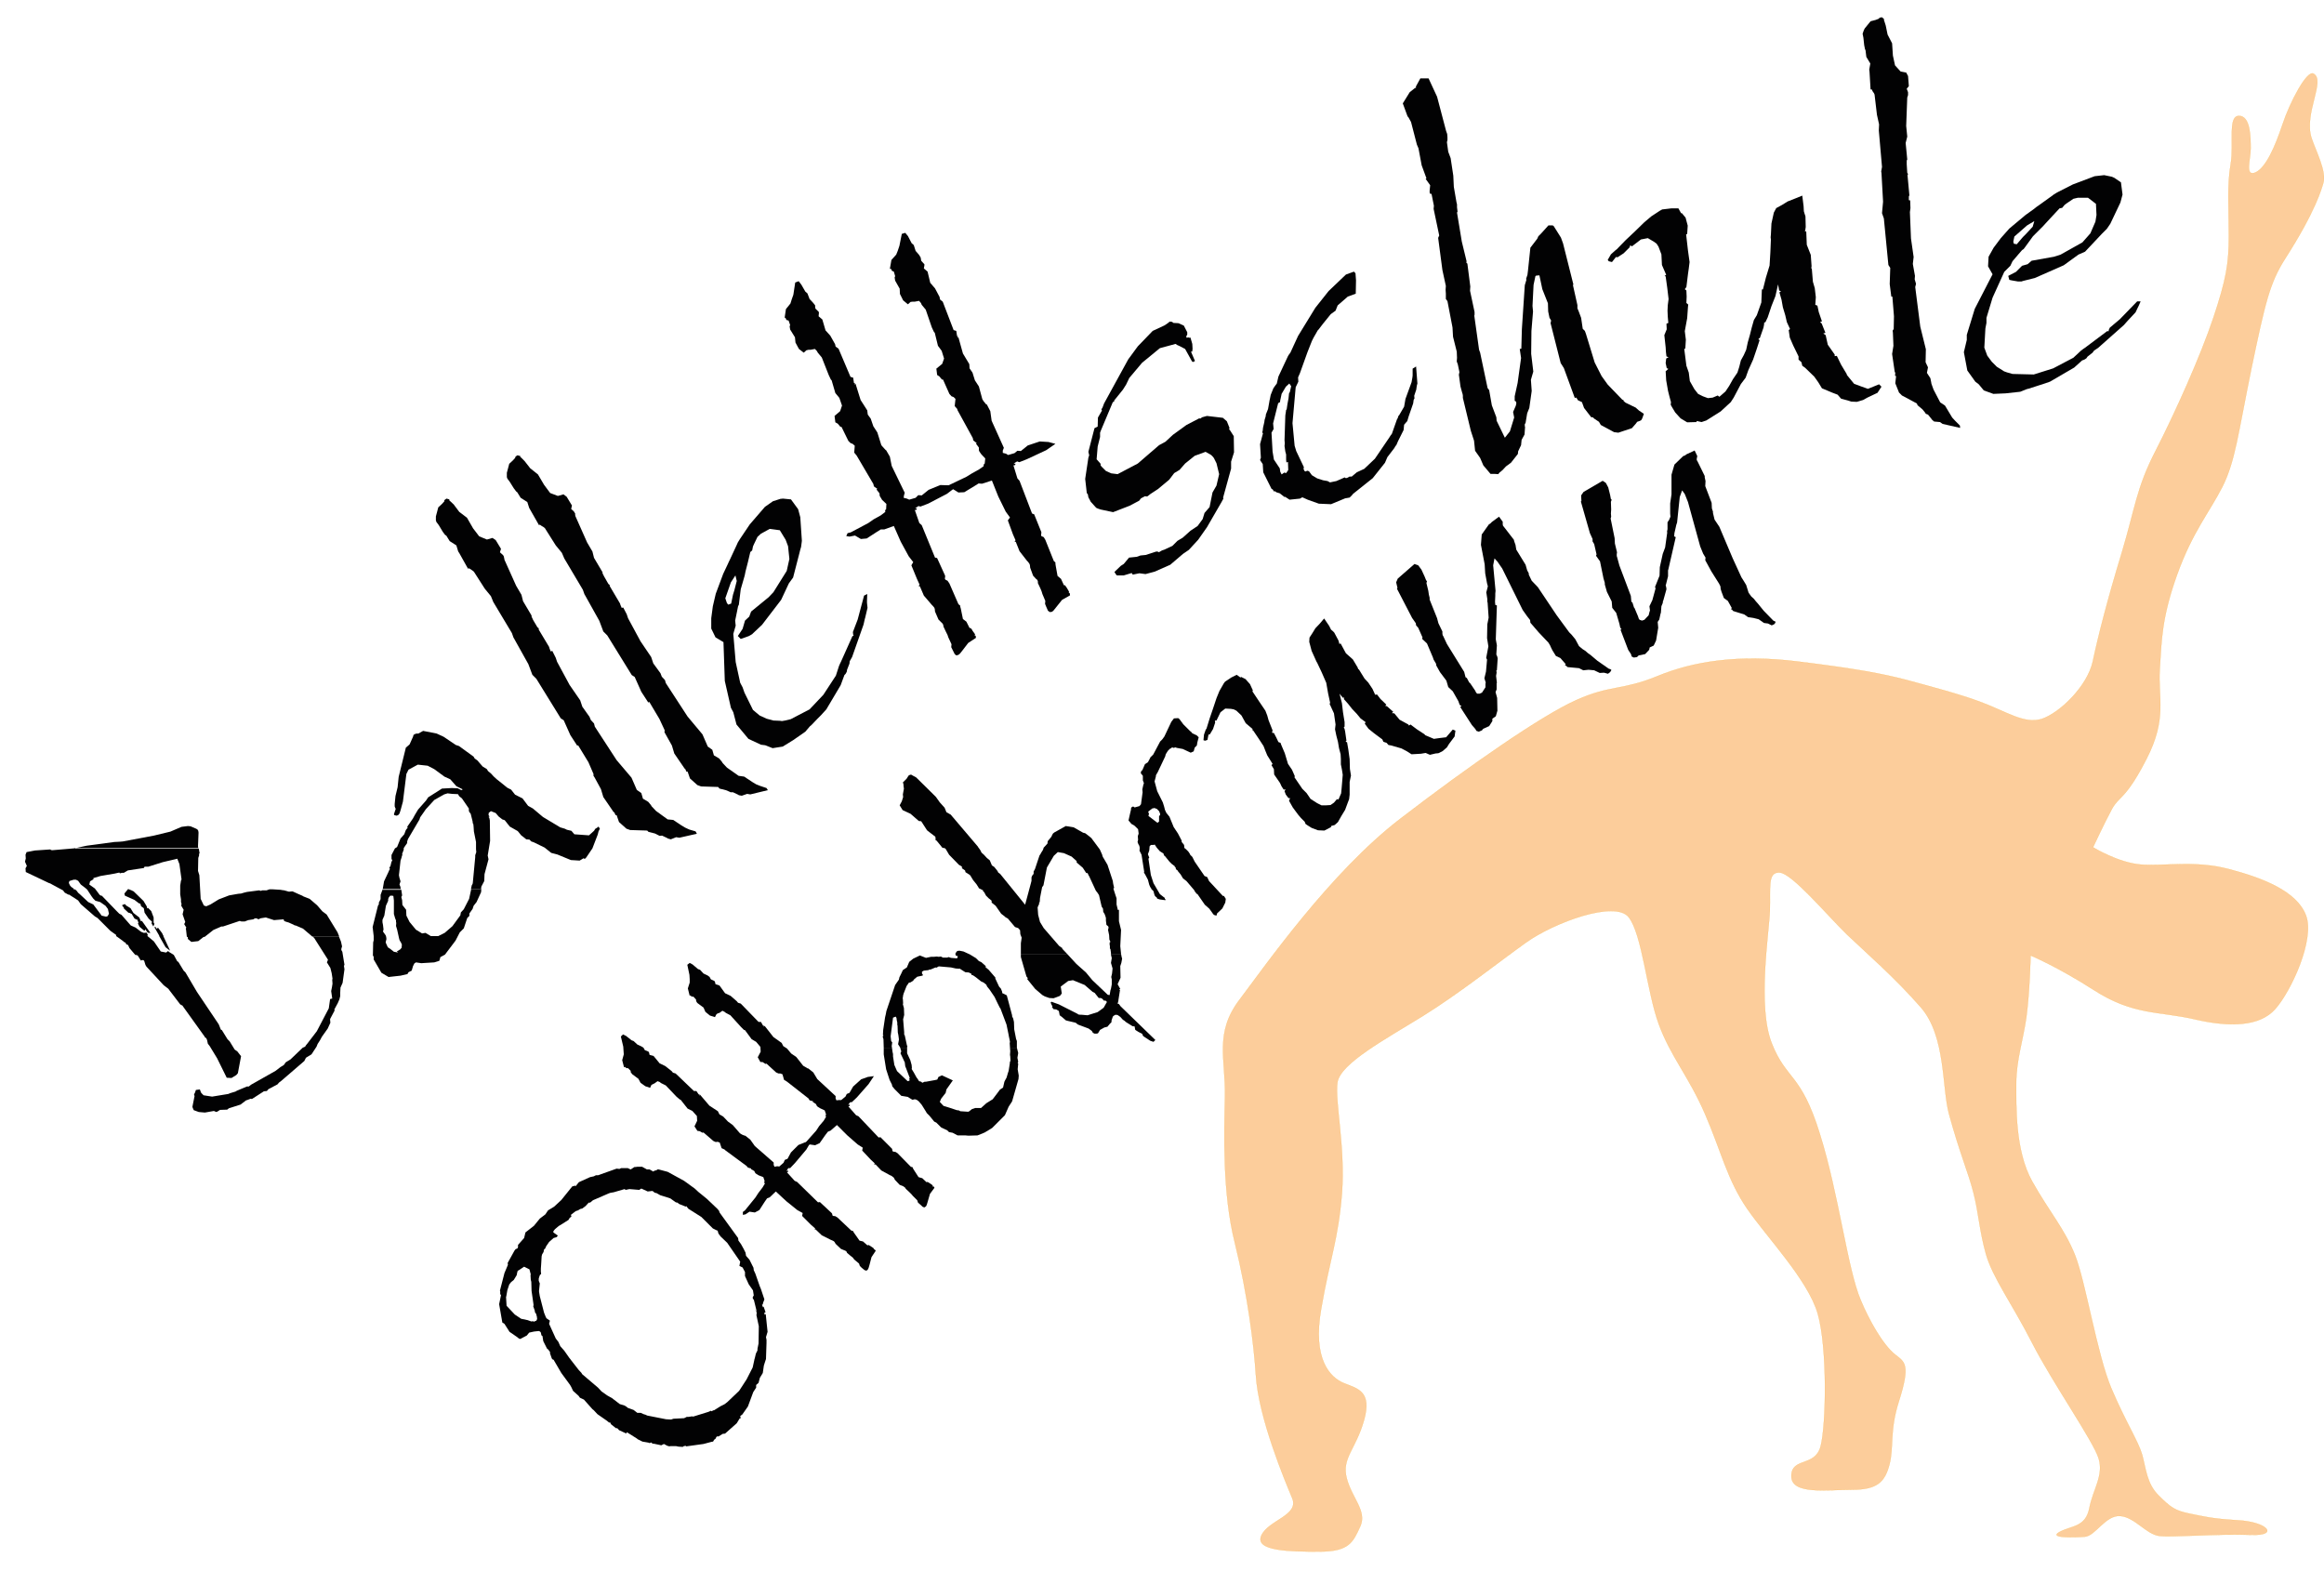 <?xml version="1.0" encoding="utf-8"?>
<!-- Generator: Adobe Illustrator 26.5.0, SVG Export Plug-In . SVG Version: 6.00 Build 0)  -->
<svg version="1.1" id="Ebene_1" xmlns="http://www.w3.org/2000/svg" xmlns:xlink="http://www.w3.org/1999/xlink" x="0px" y="0px"
	 viewBox="0 0 874.4 591" style="enable-background:new 0 0 874.4 591;" xml:space="preserve">
<style type="text/css">
	.st0{fill:#FCCD9B;}
	.st1{fill:none;stroke:#F8A924;stroke-width:6.400000e-02;stroke-miterlimit:3.864;}
	.st2{fill-rule:evenodd;clip-rule:evenodd;fill:#020203;}
	.st3{fill:#020203;}
</style>
<g>
	<path class="st0" d="M787.5,318.8c0,0,9.4,5.8,18,6.5s20.2-1.7,33.1,1.7c13,3.4,25.6,8.4,29,17.4c3.5,9-5.7,28.8-11.6,35.3
		c-5.8,6.5-16.9,6.9-30.3,3.8c-13.3-3.1-23-1.4-37.9-11c-13.7-8.8-23.8-13-23.8-13s-0.3,13.8-1.6,23.3c-1.2,8.5-3.8,16.1-3.8,24.7
		s-0.5,25.4,6,37s12.1,17.7,16.1,27.7s8.3,37.5,13.7,50.2c5.4,12.7,10.1,19.8,11.6,25c1.4,5.1,1.7,10.9,6.2,15.3
		c4.5,4.5,6.2,5.7,11.6,6.8c5.5,1.1,8.2,1.9,18.1,2.5c11.3,0.6,15.7,5.9,5.1,5.5c-12.5-0.5-29.5,1-34.6,0.4c-5-0.7-9.2-7.1-14.7-7.5
		s-9.3,7.5-13.3,7.8s-13.9,0.6-9.5-1.8c4.4-2.4,9.8-1.7,11.2-8.9s5.5-12.3,3.5-18.8s-17.5-28.7-25-43.4
		c-7.5-14.7-14.9-24.6-17.4-33.5s-2.7-15.3-4.7-23.1c-2-7.8-5.2-14.9-9.2-29.6c-2.7-9.9-1.1-29.2-10.6-40.1s-20.2-20.2-27.8-27.4
		c-7.5-7.3-20.6-23-25.3-23.3s-3.4,5.8-3.7,14.3s-4.8,36,0.7,49.9c5.5,14,11,11.1,18.1,34.1c7.2,23,10.4,50.9,15.4,62.6
		c3,7.2,8.2,16.7,13,20.5c3.6,2.8,5.8,3.6,1.3,17.7c-3.5,11-1.8,17.1-3.5,23.6s-4.5,9.5-14,9.5s-22.9,2-22.9-5.1
		c0-7.2,8.9-3.3,11-11.2s2.6-37.3-1.1-50c-3.7-12.7-19.1-28.6-26.6-39.5c-7.5-11-9.6-21.3-15.8-35.6c-6.2-14.3-12.9-21.5-17.4-33.8
		s-6.2-33.7-11.3-40.2s-28.1,2-38.6,9.5s-25.2,19.2-38.9,27.7s-31.1,17.8-32.1,25s3,24.2,1.7,41.7c-1.4,17.5-4.5,24.3-7.8,43.4
		c-3.4,19.1,3.4,25.9,8.5,28c5.2,2.1,10.7,3,7.6,14c-3.1,11-8.5,14.2-6.5,21.8s7.7,12.3,5.1,18.1c-2.7,5.8-4,9.5-15.4,9.5
		c-11.3,0-24.5-0.2-21.8-6.1c2.7-5.8,14.3-7.5,11.6-14c-2.7-6.5-12.7-30.1-13.7-46.5c-0.7-10.9-3-29.8-7.9-49.6
		c-4.7-18.7-4-41-3.7-55s-4.1-23.9,5.5-36.5c9.6-12.7,34.1-47.8,60.4-68c26.3-20.2,53.3-38.9,66.3-44.7c13-5.8,17.1-3.5,30.5-9
		c13.3-5.5,30.3-8.3,52.9-5.5c22.6,2.8,31.8,4.6,40.7,6.9c8.8,2.4,19.9,5.3,27.7,8.2c10,3.7,16.8,8.6,23.3,6.5s17.1-12.1,19.2-21.6
		c2-9.5,5.7-23.9,10.9-40.9c5.1-17,5.5-24.3,12.7-38.3s17-35.8,21.8-50.2s5.8-20.2,5.8-30.8s-0.7-19.2,0.7-27
		c1.3-7.8-1.2-18.1,3.1-18.1c4.4,0,4.4,8.2,4.4,12.3s-2.3,10.7,1.8,9c4-1.8,7.5-10,10.2-18.1c2.7-8.2,9.1-20.4,11.6-19.1
		c4.8,2.4-3.7,15-0.7,24.2c1.6,4.9,5.8,12.7,4.4,17.1c-0.6,1.9-2.7,10.2-14.3,28.3c-5.8,9.1-7.5,16.4-12.7,41.3
		c-5.1,25-6.1,34.9-10.9,44.5c-4.8,9.5-11.3,17-17.1,33.2s-5.8,24.6-6.5,35.5s2.9,18.5-5,33.8c-7.9,15.4-10.2,13.7-13,18.8
		C791.8,309.6,787.5,318.8,787.5,318.8"/>
	<path class="st1" d="M787.5,318.8c0,0,9.4,5.8,18,6.5s20.2-1.7,33.1,1.7c13,3.4,25.6,8.4,29,17.4c3.5,9-5.7,28.8-11.6,35.3
		c-5.8,6.5-16.9,6.9-30.3,3.8c-13.3-3.1-23-1.4-37.9-11c-13.7-8.8-23.8-13-23.8-13s-0.3,13.8-1.6,23.3c-1.2,8.5-3.8,16.1-3.8,24.7
		s-0.5,25.4,6,37s12.1,17.7,16.1,27.7s8.3,37.5,13.7,50.2c5.4,12.7,10.1,19.8,11.6,25c1.4,5.1,1.7,10.9,6.2,15.3
		c4.5,4.5,6.2,5.7,11.6,6.8c5.5,1.1,8.2,1.9,18.1,2.5c11.3,0.6,15.7,5.9,5.1,5.5c-12.5-0.5-29.5,1-34.6,0.4c-5-0.7-9.2-7.1-14.7-7.5
		s-9.3,7.5-13.3,7.8s-13.9,0.6-9.5-1.8c4.4-2.4,9.8-1.7,11.2-8.9s5.5-12.3,3.5-18.8s-17.5-28.7-25-43.4
		c-7.5-14.7-14.9-24.6-17.4-33.5s-2.7-15.3-4.7-23.1c-2-7.8-5.2-14.9-9.2-29.6c-2.7-9.9-1.1-29.2-10.6-40.1s-20.2-20.2-27.8-27.4
		c-7.5-7.3-20.6-23-25.3-23.3s-3.4,5.8-3.7,14.3s-4.8,36,0.7,49.9c5.5,14,11,11.1,18.1,34.1c7.2,23,10.4,50.9,15.4,62.6
		c3,7.2,8.2,16.7,13,20.5c3.6,2.8,5.8,3.6,1.3,17.7c-3.5,11-1.8,17.1-3.5,23.6s-4.5,9.5-14,9.5s-22.9,2-22.9-5.1
		c0-7.2,8.9-3.3,11-11.2s2.6-37.3-1.1-50c-3.7-12.7-19.1-28.6-26.6-39.5c-7.5-11-9.6-21.3-15.8-35.6c-6.2-14.3-12.9-21.5-17.4-33.8
		s-6.2-33.7-11.3-40.2s-28.1,2-38.6,9.5s-25.2,19.2-38.9,27.7s-31.1,17.8-32.1,25s3,24.2,1.7,41.7c-1.4,17.5-4.5,24.3-7.8,43.4
		c-3.4,19.1,3.4,25.9,8.5,28c5.2,2.1,10.7,3,7.6,14c-3.1,11-8.5,14.2-6.5,21.8s7.7,12.3,5.1,18.1c-2.7,5.8-4,9.5-15.4,9.5
		c-11.3,0-24.5-0.2-21.8-6.1c2.7-5.8,14.3-7.5,11.6-14c-2.7-6.5-12.7-30.1-13.7-46.5c-0.7-10.9-3-29.8-7.9-49.6
		c-4.7-18.7-4-41-3.7-55s-4.1-23.9,5.5-36.5c9.6-12.7,34.1-47.8,60.4-68c26.3-20.2,53.3-38.9,66.3-44.7c13-5.8,17.1-3.5,30.5-9
		c13.3-5.5,30.3-8.3,52.9-5.5c22.6,2.8,31.8,4.6,40.7,6.9c8.8,2.4,19.9,5.3,27.7,8.2c10,3.7,16.8,8.6,23.3,6.5s17.1-12.1,19.2-21.6
		c2-9.5,5.7-23.9,10.9-40.9c5.1-17,5.5-24.3,12.7-38.3s17-35.8,21.8-50.2s5.8-20.2,5.8-30.8s-0.7-19.2,0.7-27
		c1.3-7.8-1.2-18.1,3.1-18.1c4.4,0,4.4,8.2,4.4,12.3s-2.3,10.7,1.8,9c4-1.8,7.5-10,10.2-18.1c2.7-8.2,9.1-20.4,11.6-19.1
		c4.8,2.4-3.7,15-0.7,24.2c1.6,4.9,5.8,12.7,4.4,17.1c-0.6,1.9-2.7,10.2-14.3,28.3c-5.8,9.1-7.5,16.4-12.7,41.3
		c-5.1,25-6.1,34.9-10.9,44.5c-4.8,9.5-11.3,17-17.1,33.2s-5.8,24.6-6.5,35.5s2.9,18.5-5,33.8c-7.9,15.4-10.2,13.7-13,18.8
		C791.8,309.6,787.5,318.8,787.5,318.8z"/>
</g>
<path class="st2" d="M43.7,352.2l2.5,1.8l0.7,0.6h0.3l0.3,0.7l0.6,0.2l0.2,0.3l0.4,0.9l2.2,2.6h0.3l0.6,0.2l1.2,1.9l0.6-0.2l0.6,0.2
	l0.2,0.6l0.3,1l0.1,0.2l0.3,0.5l6.5,7l1.7,1.3l4.5,5.9l0.9,0.5l0.1,0.2l8.1,11.3l0.3,0.5l0.4,0.2l0.3,0.7l0.3,1.4l0.7,0.9l2.8,4.6
	l3.6,7.3l1.8,0.1l1.8-1.1l0.6-0.7l1.2-6.4l-1.4-1.8l-1-0.7l-1.9-3.1l-0.8-0.8l-1.3-2.1l-0.8-1.3l-0.4-0.2l-0.8-2l-8.2-12.2l-4.3-7.3
	l-0.7-0.7l-2-3.3l-0.4-0.2l-1.3-2.4l-1.9-1.2l-0.2-0.3l-0.8,0.6l-2-0.4l-2.6-3.8l-2.4-2l-0.2-0.5H43.7V352.2z M59.9,352.2l2.4,4.2
	l1.7,1.3l-2.6-5.6h-1.5V352.2z M70.6,352.2l0.1,1.1l1.3,1.1l2.6-0.3l2.4-1.9L70.6,352.2L70.6,352.2z M117.4,352.2l0.8,0.7l5.2,8.2
	l-0.4,1l1.3,2.1l0.5,2l0.3,2l-0.1,0.5l0.1,1.4l-0.2,1.3l-0.3,1.5l0.4,2.8l-0.8,0.2l-0.5,3.5l-4.5,8.6l-3.6,4.7l-0.5,0.6l-0.3,0.5
	l-0.9,0.4l-4.6,4.4l-1.8,1.1l-0.7,1l-1.3,0.8l-1.8,1.4l-9.2,5.2l-0.9,0.7h-0.7l-3.8,1.6l-0.5,0.3l-1,0.3l-1,0.3l-0.7,0.3l-6.1,1
	l-3.2-0.5l-0.8-0.8l-0.2-0.3l-0.4-1.1l-1.5,0.2l-0.3,0.9l-0.4,0.8l0.2,0.6l-0.8,4l0.1,0.4l0.4,0.9l1.9,0.7l2.3,0.2l3.4-0.6l0.4,0.2
	l0.6,0.2l1.3-0.8l2.7-0.1l0.6-0.5l4.4-1.4l2.1-1.6l0.4-0.1l1.3-0.5l0.5,0.1l4.5-2.9l1.1-0.1l0.6-0.7l3.4-1.8l0.6-0.7l0.8-0.6
	l8.7-7.5l0.4-0.8l0.2-0.4l0.3-0.2l1.8-1.1l1.9-2.9l0.4-1l0.9-1.4l0.7-1.3l2.2-3.1l1-2.2l-0.1-1.1v-0.3l1.7-3.2l-0.1-0.4l1.3-2.4
	l0.6-1.4l0.3-1.2v-1.2l0.1-2l0.8-1.8l0.7-5.1l-0.2-1.3l0.2-0.4l-0.8-4.9l-0.3-0.5l-0.1-0.4l0.1-0.5l0.2-0.6l-0.4-1.8l-0.8-2h-10.1
	V352.2z"/>
<path class="st3" d="M58.1,348.9l1.9,3.3h1.5l-0.5-1.1l-1.5-2l-0.7,0.3l-0.3-0.7L58.1,348.9z M46.8,340.2l-0.9,0.4l0.2,0.3l0.5,0.6
	v0.3l1.7,1.6l0.5,0.1l0.8,0.4l0.1,0.2l0.9,1.5l0.4,0.2l0.4,0.2l0.5,0.1l-0.2,0.1l0.4,0.9l-0.2,0.4l0.6,1.2l1.8,1.5l0.2-0.1l0.1-0.5
	l0.9,1.2l0.4,0.2h0.7l-3.2-4.5l-0.4,0.1l-0.6-1.4l-2.2-1.7l-1.1-1.8l-1.8-1.1v-0.3L46.8,340.2L46.8,340.2z M46.8,336.2L47,337
	l3.6,1.6l1.7,1.3l0.5,0.1l0.3,1l1,0.7l0.3,1.7l1.5,2.2l1.3,1.2l-0.2,0.6l0.7,1.2l0.4-1l-0.3-0.5v-1.9l-0.9-2.4l-1.2-1.2l-0.3,0.2
	l-0.2-0.8l-1.2-2l-3.7-3.6l-0.4-0.2l-0.4-0.2l-1.3-0.5L46.8,336.2z M27.7,334.8l0.1-0.1v-0.3l-1-0.7l-0.5-0.6l-0.4-0.9l0.2-0.7
	l0.6-0.2l1-0.3h0.9l0.8,0.4l1,1.4l1.7,1.3l0.7,0.6l1.7,2.6l0.6,0.8l0.8,0.8l1.8,0.5l2,1.4l0.9,1.2l0.4,1.8l-0.5,0.9l-0.6,0.2
	l-1.7-0.4l-0.1-0.2l-3-4l-1.9-0.9l-3.1-2.9l-0.7-0.6l-0.6-0.8l-0.6-0.5l-0.2,0.1L27.7,334.8z M28.4,319.1l-0.5,0.1l-8.3,0.7
	l-0.5-0.1l-0.1-0.2l-5.9,0.4l-3.1,0.6l-0.4,1l0.1,1.4l-0.3,1.2l0.7,1.6l-0.5,0.9l0.1,1.4l8.2,3.9l0.4,0.2l0.6,0.2l0.9,0.5l3.9,2.1
	l0.7,0.9l0.4,0.2l0.9,0.5H26l1.4,0.9l0.5,0.3l1.5,1l1,1.4l5.3,4.6l0.5,0.3l0.5,0.3l4.8,4.8L44,352h11.7l-0.5-1.1l-1.1,0.1l-1-0.4
	L51,349l-1.8-0.8l-3.5-4l-0.8-0.4l-1.1-1.1l-5.5-5.7H38l-0.5-0.3l-1.8-2.4l-2.1-1.5l0.3-1.2l1.3-0.8l-0.1-0.4l2.7-0.8l5.3-0.9
	l1.8-0.4l0.2,0.3l0.8-0.2h0.7l1.5-0.9l6-0.9l0.3-0.5h0.7h0.7l5.4-1.7l5.5-1.3l0.8,2l0.8,5.8l-0.2,0.4l-0.3,1.9v2.6v0.7l0.3,1.9v1
	l0.2,0.6l-0.1,0.8l0.9,1.5l-0.4,1.7l1,2.9l-0.4,0.8l0.8,1.3l-0.2,0.4l0.1,0.4l0.3,2.7H77l3.3-2.6l3-1.3h0.3h0.3l6.3-2.1l0.6,0.2h0.3
	h1l1.3-0.5l1.9-0.3l0.5-0.3l0.4-0.1l0.5,0.1l0.5,0.3l0.9-0.4l1.9-0.3l3.1,1l3.6-0.3l0.2,0.6l0.4,0.2l0.6,0.2l0.7,0.2l1.8,0.8
	l0.5,0.3h0.3l2.8,1.2l3.4,2.9h10.2l-0.6-1.5l-4.1-6.7l-1.6-1.2l-2-2.3l-2.8-2.4l-2.3-0.9l-0.5-0.3l-1.4-0.6l-2.2-1h-0.3l-1.1,0.1
	l-1.8-0.5l-0.8-0.1l-0.5-0.1l-3.2-0.2h-1l-1.1,0.4h-1.6l-0.6,0.2l-0.6-0.2l-4.6,0.6l-0.4,0.1l-0.8,0.2l-1,0.3l-1.1,0.1l-3.4,0.6
	l-3.9,1.5l-3.1,1.9l-1.6,0.7l-0.9-0.3l-1.2-2.5l-0.5-8.9l-0.5-1.6l0.1-4.9l0.3-0.9v-0.7l0.2-0.1l-0.3-1.8H28.4V319.1z"/>
<polygon class="st2" points="74.6,319.1 74.5,318.4 74.7,313.3 74.6,312.6 74.3,312.1 73.8,311.8 71.7,310.9 70.7,310.8 68.3,311.1 
	64.1,312.9 57.9,314.4 46.2,316.6 45,316.7 43,316.8 32.6,318.2 28.4,319.1 "/>
<path class="st2" d="M144,334.5L144,334.5l-0.8,2.2v1.6l-0.7,1.4l0.1,0.4l-0.4,0.7l-2,8l0.4,3.4v1.6l-0.2,0.8l-0.1,4.9l0.3,0.5v1
	l2.9,5l2.7,1.6l4.5-0.5l2.6-0.6l0.4-0.7l1.2-0.6l0.5-1.7l0.5-1l0.6-0.4l2,0.3l4.9-0.3l1.9-0.6l0.4-1.4l1.7-0.9l4-5.3l1.6-3.1
	l1.5-1.5l1.3-3.9l0.8-0.8v-0.9l1.2-1.7l0.4-1.2l1.1-1.4l1.7-3.7l0.1-1.2h-3.8l-0.8,3.7l-2,3.9l-1.1,1.2l-0.2,1.1l-3,4.1l-2.9,2.5
	l-2.4,1.2h-2.8l-2-1.2l-1.3,0.2l-2.3-1.4l-2.4-2.9l-1.2-2.4l-0.1-2.2l-1.4-1.8l-0.1-1.8l-0.3-1.2l0.3-0.6l-0.3-2.1h-7V334.5z
	 M145.2,340.8l0.9-2l-0.1-0.2l0.2-0.8l0.6-0.8h0.7l0.5,0.1l0.2,1.7v5.1l0.5,1.7l0.3,0.7v0.7l0.1,0.2l-0.1,1.2l0.4,1.3l0.8,3.6
	l0.2,0.6l0.4,0.6l0.4,0.9l-0.1,1.2l-0.5,0.6l-1.3,0.8l0.5,0.4l-1.6-0.3l-1.4-1.1l-0.9-0.6l-0.8-1.8l0.3-1.3l-0.1-0.8l-0.2-0.6
	l-1-1.4l0.2-0.8l-0.2-1.7l-0.2-1v-0.9l0.7-1.6L145.2,340.8z"/>
<polygon class="st2" points="150.8,334.5 150.6,333.5 150.3,332.8 150.7,331.6 150.3,330.3 150.1,329.3 150.7,323.8 151.1,322.6 
	151.2,322.1 151.4,321.7 151.3,321.3 151.9,319.7 151.9,319.1 152.5,318.2 153.2,317.2 153.2,316.6 153.5,315.7 157.5,308.9 
	157.8,308.4 158.1,307.5 159.3,305.8 160.2,304.5 163.4,301 167.1,298.9 168.4,298.5 170.1,298.7 172.3,298.8 172.8,299.6 
	173.8,300.4 176.4,304.2 176.4,304.9 176.5,305.4 177.1,306.2 177.8,309 177.9,309.8 178.1,310.1 178.2,311.2 178.3,312.8 
	179.1,316.8 179.1,319.5 179.2,320.6 178.8,321.8 178.8,322.5 177.9,332.1 177.8,332.6 177.5,333.1 177.2,334.5 181,334.5 
	181.1,333.6 182.2,331.5 182.3,328.9 183.8,323.3 183.5,321.9 184.4,316.4 184.3,308.7 184.1,307.7 183.8,307.4 184.2,307.2 
	183.8,306.7 183.9,305.8 184.2,305.6 184.7,305.2 186.5,305.9 187.6,307.2 189,308.3 189.9,308.6 191.8,311 194.8,312.7 
	196.1,314.3 197.4,315.3 198,315.8 199.2,315.9 199.9,316.6 200.8,316.9 204.9,318.9 207.4,320.9 209.7,321.5 214.8,323.6 
	218.1,323.8 219.6,322.9 220,323.2 220.6,322.6 222.9,319.2 224.9,314 225.2,312.8 225.7,311.8 225.2,311 224.7,311.4 223.9,311.9 
	223.7,312.3 223.5,312.6 221.6,314.3 216.1,313.9 215,312.6 213.3,312.2 212.5,311.8 210.8,311.3 204.3,307.4 200.5,304.2 
	198.7,303.2 196.6,300.4 193.8,299 192.3,297.1 190.9,296.4 186.9,293.2 185.7,292.1 184.8,291.1 183.6,290.1 183.2,289.4 
	181.6,288.4 179.6,286.1 178.6,285.4 178.2,284.7 172.7,280.7 171.5,280.3 166.9,277.2 164.3,276 159.2,275 157.4,276 156.7,276 
	156.1,276.2 155.6,276.5 155.4,277.2 154.1,280.1 152.7,281.3 150,292.3 149.6,296.2 148.8,299.5 148.5,302.5 148.5,303.4 
	148.7,304 148.9,304.3 148.2,306.4 148.4,306.7 149.2,306.9 149.8,306.7 150.3,306.1 150.7,304.9 151.6,301.6 152.9,291.2 
	153.7,289.6 157.2,287.7 160.9,288.1 163.4,289.4 167.2,292.2 169.4,293.2 171.7,295.8 174.1,297 173.6,297.3 172.2,296.6 
	170,296.5 166.3,296.7 161.1,300 160.3,301.2 157.3,304.6 156.1,306.6 155.5,307.7 155.4,307.9 153.2,311.1 153.4,311.4 
	152.7,312.3 152.1,313.9 150.7,315.5 149.4,318.7 148.6,319.2 147.3,321.7 147.3,323.1 147.6,323.8 147.3,324.2 146.9,325.9 
	146.5,326.4 146.7,327 146.5,327.3 146.1,328.2 144.5,331.6 144,334.5 "/>
<polygon class="st3" points="261.7,312.8 259.3,312.1 257.8,311.4 256.3,310.5 253.3,308.5 251.2,308.3 246.8,305.1 245.2,303.4 
	244.9,302.9 243.9,301.7 241.9,300.5 241.3,298.4 239.6,297.2 237.6,292.6 232,286 223.8,273.4 223.5,272.2 222.3,270.9 
	221.8,269.7 219.1,265.9 218.3,263.5 214.3,257.7 209.6,249 209.1,247.5 207.8,244.9 207.2,245.1 206.7,243.8 206.6,243.4 
	202.7,236.9 202.7,236.4 202.2,236 200.6,233.3 200,232 200,231.6 196.8,226.2 196.2,223.8 194.2,220.4 189.8,210.6 189.7,210 
	189.6,209.6 189.5,209.2 189.2,208.8 188.1,207.8 188.5,206.5 186.5,203.2 185.3,202.4 183.2,203 180.3,201.8 178,198.8 
	175.7,194.8 172.8,192.6 170.7,189.8 169,188.2 169.1,187.9 168,187.6 167.4,188 167.1,188.4 167.2,188.6 166.3,189.6 164.9,190.9 
	164,194.3 164,195 164,195.8 164.2,196.4 165.1,197.6 166.6,200.1 167.5,201.3 167.9,201.5 169.2,203.6 171.7,205.2 172.4,207.5 
	172.8,208.1 176.1,214 176.4,213.8 177.1,214.2 177.8,214.7 178.3,215.1 182.4,221.5 184.7,224.3 185.6,226.5 192.6,238.2 
	193.2,239.9 193.5,240.4 198.8,249.9 200.3,253.9 201.8,255.4 211,270.3 212.1,271 214.6,276.6 217.2,280.6 217.5,280.4 
	221.4,286.8 223.3,291.2 223.3,291.9 223.7,292.5 226.1,296.9 227,299.9 230.9,305.6 231.1,305.6 231.6,306.7 232,306.7 
	232.9,309.3 235.7,311.8 237.1,312.3 243.5,312.5 244,313 246.4,313.6 247.6,314.2 248.2,314.5 249.1,314.4 251,315.3 251.3,315.5 
	252.4,315.8 254.4,315 255.6,315.2 262.2,313.7 "/>
<polygon class="st3" points="288.4,296.5 286,295.7 284.5,295.1 283,294.2 280,292.2 277.9,291.9 273.5,288.8 271.9,287.1 
	271.6,286.6 270.6,285.4 268.6,284.2 268,282.1 266.3,280.9 264.3,276.3 258.7,269.6 250.5,257 250.2,255.9 249,254.6 248.5,253.3 
	245.8,249.6 245,247.2 241,241.3 236.3,232.6 235.8,231.1 234.5,228.6 233.9,228.7 233.4,227.5 233.3,227.1 229.4,220.5 
	229.4,220.1 228.9,219.7 227.3,216.9 226.7,215.7 226.7,215.3 223.5,209.9 222.9,207.5 220.9,204.1 216.5,194.2 216.4,193.7 
	216.4,193.2 216.2,192.9 215.9,192.4 214.9,191.5 215.2,190.2 213.2,186.9 212,186 209.9,186.6 207,185.5 204.7,182.4 202.4,178.5 
	199.5,176.2 197.4,173.5 195.7,171.8 195.8,171.6 194.7,171.3 194.1,171.7 193.8,172.1 193.9,172.2 193,173.2 191.6,174.5 
	190.7,177.9 190.7,178.6 190.7,179.5 190.9,180.1 191.8,181.3 193.3,183.7 194.2,184.9 194.6,185.2 195.9,187.3 198.4,188.9 
	199.1,191.1 199.5,191.8 202.8,197.6 203.1,197.4 203.8,197.9 204.5,198.3 205,198.7 209.1,205.2 211.4,208 212.3,210.1 
	219.3,221.9 219.9,223.6 220.2,224.1 225.5,233.6 227,237.6 228.5,239.1 237.7,254 238.8,254.7 241.3,260.3 243.9,264.3 
	244.3,264.1 248.1,270.5 250.1,274.8 250,275.5 250.4,276.2 252.8,280.5 253.7,283.5 257.6,289.2 257.8,289.3 258.3,290.4 
	258.7,290.3 259.6,292.9 262.4,295.4 263.8,295.9 270.2,296.1 270.7,296.7 273.1,297.3 274.3,297.8 274.9,298.1 275.8,298.1 
	277.7,299 278,299.2 279.1,299.4 281.1,298.7 282.3,298.9 288.9,297.3 "/>
<path class="st2" d="M326.3,223.5l-1.2,0.6l-2.4,9l-1.8,4.7l0.1,1l0.2,0.3l-0.5,0.3l-4.3,9.6l-0.3,0.6l-0.4,0.9l-1.2,3.7l-4.7,7.2
	l-5.2,5.5l-7.1,3.7l-2.1,0.5l-1.2,0.2l-0.7-0.1l-2.5-0.1l-2.6-0.7l-2.6-1.2l-2.5-2.1l-3.2-6.5l-0.7-2l-0.9-1.7l-1.7-7.8l-0.9-10.6
	l0.9-3.1l-0.2-1.9l0.7-3.4l0.4-2l0.3-0.6l0.1-0.9l0.6-4.9l0.9-3.1l0.6-2.1l0.3-1.5l0.9-3.5l0.9-3.8l0.7-0.6l0.3-1.5l0.4-0.9l1.3-2.7
	l1.3-1.2l3.3-1.8l3.8,0.5l2.2,3.6l0.9,2.4l0.5,4.8l-1,4.5l-5,8l-1.8,1.9l-6.6,5.4l-0.7,1.9l-1.6,1.5l-0.9,3.1l-1.8,2.7l1.1,1.1
	l0.9-0.3l2.2-0.8l0.7-0.4l0.5-0.3l0.4-0.4l3.3-3.1l7.2-9.4l2.9-6.2l1.6-2.2l2.3-8.9l0.4-1.6l0.3-1l0.3-2.3l-0.6-8.9l-0.8-3l-2.7-3.7
	l-3-0.3l-1,0.1l-2.8,0.9l-3,2.1l-5.7,6.6l-3.7,5.5l-0.8,1.3l-0.4,0.9l-2.6,5.6l-0.3,0.6l-0.5,1.1l-1.7,3.6l-2.8,7.5l-1.1,4.7
	l-0.6,4.5v3.9l1.6,3.3l3,1.8l0.5,14.6l2.3,10.1l0.9,1.7l1.2,4.6l4.5,5.4l4.7,2.2l1.6,0.2l2.8,1.1l3.8-0.6l3.9-2.4l4.6-3.2l1.7-2
	l0.6-0.5l2.2-2.3l0.4-0.4l1-1l2-2.2l5.4-9.1l1.4-3.8l0.4-0.4l0.2-0.3l0.3-0.6l0.1-0.7l0.9-2.3l0.1-0.9l0.9-1.6l4.3-12.2l0.5-2.2
	l0.1-0.3l0.9-3.8l-0.2-1.9v-0.9L326.3,223.5z M276.7,216.5l0.5,2.1l-0.9,3.5l-0.4,1.3l-0.1,0.3l-0.7,3.4l-1.1,0.4l-0.5-0.6l-0.6-1.8
	l2.1-6L276.7,216.5z"/>
<polygon class="st2" points="359.7,183.2 357.1,182.6 353.8,182.5 349.4,184.3 346.8,186.4 345.5,186.3 344.5,187.3 342.1,188 
	341.2,187.6 340,187.3 340.1,186.5 340.4,185.4 335.5,175.3 334.8,171.8 333.4,169.4 333.2,169.3 332.2,168.2 331.6,167.5 
	330.1,162.7 328.6,160.4 327.6,157.5 326.5,156 326.3,154.4 323.8,150.5 321.9,144.4 321.4,144.7 321.7,144.1 321.3,144.1 
	321,142.1 320,141.8 315.5,131.2 314.4,130.4 314.2,129.5 312.4,126.3 310.6,124.3 309.4,120.2 308,119 308.1,117.9 308.1,117.4 
	307.7,117 306.8,116.1 306.7,115.5 306.7,114.9 306,114 304.6,112.5 303.8,110.4 303,109.7 301.5,107.1 300.5,105.8 299.2,106.3 
	298.5,110.9 297.9,112.6 297.4,114.2 295.7,116.3 295.2,119.7 295.5,119.5 295.9,120.4 296.7,120.6 297.3,122.3 297.1,122.8 
	297.2,123.4 297.3,124 299.1,126.9 299.3,128.9 300.6,131.3 302.4,132.7 303.4,131.8 304.2,131.6 305,131.6 306.6,131.3 307.3,132 
	307.7,132.7 309.2,134.5 311.8,141.1 312.6,142.8 312.9,143.1 314.3,147.9 315.8,149.7 316.8,152.6 316.1,154.7 314,156.5 
	314.3,158.9 315.2,159.4 316.2,160.6 316.6,160.6 319.2,165.9 320,166.7 320.8,167 321.6,167.7 321.4,170.3 322.3,171.4 
	322.6,171.9 328.6,182.1 328.8,183 329.9,183.8 330.1,183.9 329.8,184.2 330.9,185.6 331,186.6 331.3,187.1 331.9,188.1 
	333.5,189.6 333.4,191.6 333,192 333.1,192.6 331.4,193.9 328.7,195.4 326.7,196.8 320.1,200.3 318.9,200.6 318.4,201.7 
	319.6,201.9 321.7,201.5 323.9,202.8 326.1,202.6 329.8,200.2 331.4,199.2 332.7,199.2 336.3,197.9 338.9,203.8 341.9,209.3 
	343.6,211.5 342.9,212.7 345,217.8 346,220 345.6,220.5 346.1,220.6 347.6,224.1 350.6,227.6 351,228 351.5,228.6 351.7,229.1 
	351.8,230.1 353.1,233.1 354.3,234.3 354.7,234.7 354.9,235.2 355,235.8 355.9,237.7 356.5,238.9 356.8,239.8 358,242.4 
	357.9,243.5 358.4,244.5 359.2,246.1 359.8,246.6 360.6,246.4 361.2,245.9 362,244.9 364.3,241.9 367.2,240 367.1,239.2 
	366.6,239.1 366.9,238.9 366.7,238.4 365.9,237.3 365.7,236.9 365.2,236.3 364.8,236.3 363.6,233.9 362.3,232.9 361.5,229 
	361.3,228.3 361.3,227.9 360.6,227.3 357.2,219.5 356.5,218.5 355.7,218.1 355.5,217.7 355.6,217.1 355.6,216.6 352.6,210 
	352.4,209.9 351.8,209.8 346.8,197.6 345.9,196.8 344.2,191.9 344.8,191.8 345,191.3 344.3,191.2 345.6,190.4 346.3,190.6 
	349.2,189.5 356.3,185.8 "/>
<polygon class="st2" points="397.1,167 394.5,166.3 391.2,166.1 386.7,167.6 384.1,169.7 382.8,169.6 381.7,170.5 379.3,171.2 
	378.5,170.7 377.3,170.4 377.3,169.5 377.7,168.5 373.1,158.3 372.6,154.7 371.3,152.2 371,152.1 370.1,151 369.6,150.2 
	368.3,145.4 366.8,143.1 365.9,140.2 364.8,138.6 364.7,137 362.3,133 360.6,126.9 360.1,127.1 360.5,126.5 360.1,126.5 
	359.8,124.5 358.8,124.2 354.7,113.5 353.7,112.7 353.5,111.7 351.8,108.5 350,106.4 349,102.2 347.6,101 347.8,99.9 347.8,99.4 
	347.4,99 346.6,98.1 346.5,97.5 346.4,96.9 345.8,95.9 344.5,94.4 343.8,92.2 343,91.5 341.6,88.8 340.6,87.6 339.3,88 338.4,92.5 
	337.8,94.3 337.2,95.8 335.4,97.8 334.8,101.2 335.2,101.1 335.6,101.9 336.3,102.2 336.8,103.9 336.6,104.4 336.7,105 336.8,105.6 
	338.5,108.6 338.6,110.6 339.8,113 341.6,114.5 342.6,113.6 343.4,113.5 344.2,113.5 345.8,113.2 346.5,114 346.8,114.7 
	348.3,116.5 350.6,123.2 351.4,124.9 351.7,125.2 352.9,130.1 354.3,132 355.2,134.9 354.5,136.9 352.3,138.7 352.6,141.1 
	353.4,141.6 354.4,142.8 354.8,142.8 357.2,148.2 358,149.1 358.8,149.4 359.5,150.1 359.2,152.8 360.1,153.8 360.3,154.4 
	366,164.8 366.2,165.7 367.2,166.5 367.5,166.6 367.2,166.9 368.3,168.4 368.3,169.4 368.5,169.9 369.2,170.9 370.7,172.5 
	370.5,174.4 370.1,174.8 370.1,175.4 368.4,176.6 365.7,178.1 363.6,179.4 356.9,182.6 355.7,182.9 355.2,184 356.4,184.3 
	358.5,184 360.6,185.3 362.8,185.2 366.6,182.9 368.2,181.9 369.5,182 373.2,180.8 375.6,186.8 378.4,192.5 380,194.7 379.2,195.8 
	381.1,201 382.1,203.3 381.7,203.7 382.2,203.9 383.6,207.4 386.4,211 386.8,211.4 387.3,212.1 387.5,212.6 387.6,213.6 
	388.7,216.6 389.8,217.8 390.3,218.2 390.5,218.8 390.5,219.4 391.4,221.3 391.9,222.5 392.2,223.5 393.3,226.1 393.2,227.2 
	393.6,228.2 394.3,229.8 395,230.3 395.8,230.2 396.4,229.7 397.2,228.7 399.6,225.7 402.6,224 402.5,223.2 402,223 402.3,222.9 
	402.1,222.4 401.4,221.2 401.2,220.9 400.7,220.2 400.3,220.2 399.2,217.8 397.9,216.7 397.2,212.8 397.1,212.1 397.1,211.6 
	396.5,211.1 393.3,203.1 392.7,202.1 391.8,201.7 391.7,201.3 391.8,200.6 391.8,200.2 389.1,193.5 388.8,193.4 388.3,193.2 
	383.6,180.9 382.8,180 381.3,175.1 381.9,175 382.1,174.5 381.4,174.4 382.7,173.6 383.5,173.9 386.3,172.8 393.6,169.4 "/>
<polygon class="st2" points="447.9,127 447.3,127.1 447.2,126.9 446.5,127.1 446.3,126.6 446.7,125.9 446.7,125 445.4,122.5 
	443.4,121.6 441.5,121.5 441,121.1 440.1,121 439.5,121.5 438.2,122.4 433.7,124.5 428.1,130.3 424.5,135.2 415.4,151.8 
	414.8,153.4 414.4,154 414.6,154.5 413.1,157.1 413,160.5 411.8,161.1 409.5,170 409.8,171.3 409.5,172.2 408.3,180.2 408.9,185.5 
	409.3,186 409.5,187.1 410.4,188.8 412.2,190.8 412.5,191.1 413.2,191.4 414.1,191.7 418.8,192.7 425,190.3 428.6,188.4 
	429.3,187.5 430.8,186.7 431.5,186.8 431.8,186.7 432.8,185.9 435.7,184 439.9,180.5 441.8,178 443.8,176.8 445.9,174.4 
	449.5,171.5 453.6,170 455.7,171.2 456.3,171.8 456.7,172.3 457.7,174.3 458.7,178.4 457.7,182.7 456.2,185.3 455.1,190.8 
	453.2,193 452.5,195.3 450.6,197.9 447.9,199.7 445,202.3 443,203.5 441.1,205.4 438.1,206.8 437.2,207.1 436,207.8 435.8,207.6 
	435.1,207.5 431.1,208.8 429.1,209 427.7,209.5 424.8,209.8 422.8,212.2 421.7,212.9 419.3,215.2 419.8,216 420.2,216.5 
	422.8,216.5 425.8,215.6 426.2,216.2 428.7,215.7 429.5,215.8 431,216 434.4,215.1 440.3,212.5 445.1,208.4 447.3,206.9 
	450.8,203.1 454.1,198.4 459.6,188.9 460.3,187.6 460.2,187.2 463.2,176.3 463.2,173.7 464.3,170.2 464.2,164.1 462.6,161.6 
	462.4,161.7 462.6,161 461.6,158.5 460.1,157.2 454.1,156.5 452.3,157 451.6,157.5 451.2,157.4 446.4,159.9 441.3,163.6 
	438.5,166.2 436.1,167.5 428.1,174.4 420.5,178.4 418.1,178.1 416.1,177.2 414.8,175.9 414.5,175.6 414.1,175.1 414.1,174.5 
	412.6,172.8 413,168 413.9,164.4 413.9,162.8 414.2,162 418.7,151.3 419.2,151.1 419.2,150.7 422.5,146.6 423.7,144.7 424.9,142.2 
	429.7,136.5 436.4,131 442.3,129.4 442.9,129.8 443.8,130.2 445.9,131.3 448.5,136 449,136.2 449.6,135.8 448.1,132.3 448.5,132.3 
	448.6,132.1 448.7,131.2 448.6,129.4 "/>
<path class="st2" d="M532.8,137.9l-1.3,0.8v2.6l-0.1,0.8l-0.3,1.7l-2.3,6.3l-0.5,2.9l-1.8,3.1l-0.4,0.5l-0.2,0.7l-0.3,0.5l-1.9,5.4
	l-0.6,0.8l-0.3,0.5l-1.9,2.8l-3.6,5.3l-4,3.8l-2.8,1.3l-1.9,1.6h-0.8l-0.2,0.1l-0.5,0.3l-0.6,0.2l-0.4-0.1l-0.1-0.2l-3.2,1.4
	l-2.4,0.5l-0.9-0.5l-1.7-0.3l-2.2-0.7l-2-1.2l-1.1-1.5l-0.7-0.2l-0.5,0.3l-0.4-0.1l-0.4-0.7V176l0.1-0.2l-2.9-6.1l-0.6-2l-0.8-8.5
	l1.2-13.5l1-2.1l-0.1-1.6l0.7-1.6l2.8-7.8l1.7-4.3l0.6-1.2l0.8-1.4l0.8-1.4l0.3-0.3l1.6-2.1l3-3.7l1.8-1.3l0.8-2l3.8-3.3l3-1.1
	l0.1-5l-0.2-2.7l-0.6-0.6l-3,1.1l-6.5,6.2l-5,6.3l-6.5,10.6l-2.9,6.3l-0.6,0.8l-0.3,0.5l-3.6,7.7l-0.6,2.6l-0.6,0.8l-0.7,1l-1,2.5
	l-0.3,1.5l-0.1,0.4l-0.6,3.4l-0.8,2l-0.1,0.8l-0.4,1.3l-0.1,0.8l-0.5,2.2l-0.1,1l-0.2,0.7l0.3,0.3l-1.1,4.1l0.3,5.1l-0.3,0.9l1,1.5
	l0.2,3.1l3.1,6.2l0.5,0.3l0.4,0.7l0.4-0.1l0.5,0.4l1.3,0.4l1.8,1.4l0.2-0.1l1.7,1.1l3.9-0.4l0.9-0.5l1.8,0.8l0.2,0.1l4.2,1.5
	l4.6,0.2l5.3-2.2l1.7-0.3l0.9-0.9l0.4-0.5l7.4-5.9l4.6-5.8l0.9-2.1l2.6-3.4l0.4-0.7l0.4-0.5l0.6-1.4l2.1-4.2l0.2-2l1.2-1.4l0.5-1.7
	l1.7-4.9l0.2-1.4l0.3-0.5l-0.1-1l0.8-2.4v-0.2l0.2-1.3l0.2-0.7L532.8,137.9z M485.1,144.3l0.7,1l-0.5,2.2L485,148l-0.2,1.9l-0.4,2.1
	l-0.3,2.1l-0.2,0.1l-0.1,0.8l-0.2,1.3l-0.3,9.3l0.1,1.2l-0.1,1l0.3,2.1l0.3,1.1v2l0.1,1l0.6-0.2l0.1,3l-0.1,0.2l-0.7,1l-0.7-0.2
	l-1,0.7l-0.5-1l-0.2-1.3l-2.2-3.3l-0.5-3l-0.4-7.1l0.8-1.4l-0.2-2.1l1.9-7.6l0.7-0.4l0.1-0.8l0.1-0.4l0.4-1.9l1.6-2.7L485.1,144.3z"
	/>
<polygon class="st3" points="618.5,155.7 616.7,154.5 615.8,153.7 615.5,153.4 611.6,151.5 610.9,150.9 610.8,150.5 610.4,150.4 
	604.9,144.7 602.6,141.5 600,136.4 596.7,125.6 596.3,124.5 595.5,123.7 594.9,119.6 594,117.2 593.5,116 593.5,114.8 591.8,107.2 
	592,107.1 588.1,91.6 587.3,89.4 584.6,85.1 584.2,84.8 582.6,84.8 579.8,87.9 578.8,88.9 578.4,89.8 575.8,93.2 574.9,101.8 
	574.7,103.4 574.2,104.9 574.3,105.3 573.7,107.3 572.6,123.9 572.4,131.2 571.8,131.3 572.3,134.7 571,144.1 569.9,149.1 
	569.9,150.8 570.4,151.1 570.5,151.5 570.5,151.9 570.3,152.7 569.3,155 569.7,157.1 568.1,162.3 566.2,164.7 563.1,158.3 563,157 
	561.3,152.5 560.3,146.8 559.7,146 556.9,132.7 556.5,131.6 554.7,118.8 554.8,118.4 554.8,117.4 553.1,109.4 553.2,107.8 
	552.1,99.2 551.7,98.8 551.8,98.3 550,90.9 548.2,80 548.4,79.6 548.2,78 548.2,76.9 548,76.1 547,70.3 546.8,66.1 545.8,59.5 
	544.9,57.1 544.4,53.5 544.6,52.7 544.6,51.7 544.5,50.4 544.1,49.3 540.7,36.4 537.5,29.5 534.4,29.5 532.7,32.6 532.8,33 
	532.4,33.1 530.4,34.7 527.8,38.9 529.6,43.8 529.9,44.1 530.9,45.9 533.1,54.4 533.7,55.8 534.9,62.2 536.7,67.1 536.4,67.3 
	538.1,69.7 537.9,71.7 537.9,72.5 538.2,73 538.6,72.9 539.5,77.4 539.4,78.6 541.5,88.6 541.1,89.5 542.7,101.6 544,107.6 
	543.9,109 544,110.5 544,112.5 544.6,113.3 546.5,123.2 546.7,126.7 548.1,132.3 548.2,134.6 548.1,136 548.5,137.1 549.1,140 
	548.9,141 549.5,145.4 550.2,148 550.3,148.2 550.4,148.9 550.4,149.7 553.4,162.1 554.6,165.8 555,169.6 556.9,172.3 558.1,175.1 
	560.8,178.3 562.3,178.3 563.7,178.4 564.2,177.8 565.3,176.9 566.6,175.5 568.5,174.1 571.1,170.8 571.2,169.8 572.2,167.7 
	572.3,167.5 572.5,165.5 573.6,163.5 573.8,160.7 573.7,160.3 573.7,159.6 574,159.1 574.6,155.5 575.4,153.5 576.3,147.1 
	576,142.9 576.9,139.8 576.1,133.1 576.2,124.5 576.8,117.2 576.6,115.1 577,107.2 577.7,103.9 578,103.7 579.2,103.6 580.3,108.8 
	582.4,114.1 582.5,117.2 583,119.6 583.2,119.9 583.6,120.6 583.4,121.6 587.2,136.6 588.4,138.5 592.5,149.7 593.1,149.6 
	593.7,150.6 595.2,151.3 596,153.5 598.7,157 599.3,157 599.8,157.5 601.6,158.7 602.3,159.9 607.3,162.6 608.9,162.8 614,161.1 
	615.4,159.5 616,158.7 616.9,158.4 617.5,158.1 617.9,157.4 "/>
<polygon class="st2" points="678.1,73.6 675.4,74.7 672.6,75.8 670.5,77.1 668.3,78.3 667.4,80 666.5,84.1 666.3,88.2 666.2,89.3 
	666.3,90.1 666.1,94.9 665.8,99.9 664.4,104.5 663.3,108.9 662.9,108.9 662.7,113.8 661,118.6 659.9,120.4 659.1,123.2 658.4,126 
	657.6,128.8 657,131.6 656.1,133.6 655,135.6 654.4,138 653.7,140.2 652,142.7 650.6,145.2 649.2,147.3 646.9,149.3 646.3,148.8 
	644.4,149.6 642.6,149.8 640.7,149.1 638.9,148.2 637.5,146.4 635.8,143.4 635.4,140.2 634.5,137.6 633.7,131.3 634.1,131.1 
	634.3,127.8 633.9,124.6 634.8,119.7 635.1,115.4 635.2,114.6 634.5,114 634.6,111.6 634.5,109.3 633.9,108.8 634.5,108 
	635.1,103.1 635.4,101 635.7,98.6 635.1,94.3 634.4,88.2 634.8,88 635,84.9 634.2,81.9 632.8,80.2 632.5,80.2 631.5,78.4 
	630.1,78.4 628.8,78.4 626.3,78.7 625.4,78.8 624.5,79.3 621.3,81.4 618.7,83.6 615.1,87.1 611.6,90.4 608.2,93.9 608,94 
	606.1,95.7 604.9,97.8 605.3,98.3 606.5,98.6 608,96.7 608.6,96.8 610.9,95.3 613.1,93.1 613.4,92.3 614,92.7 617.4,90.1 620,89.6 
	622.2,90.9 623.3,91.7 624,92.8 625.1,95.7 625.3,99.7 626.9,103.4 626.3,103.8 626.7,104 627.3,108.3 627.8,112.5 627.5,114.8 
	627.4,116.9 627.5,119.2 627.7,121.5 627,121.8 627.1,123.9 626.2,126.1 626.7,130.7 626.8,132.4 627,134.1 627.8,134.4 
	626.9,134.9 626.7,136.6 627.1,138.5 627.7,138.8 626.7,139.7 626.9,143.1 627.6,147.1 628.1,149.1 628.7,151.3 628.6,152.3 
	629.1,153.2 630.3,155.2 632.3,157.4 634.8,158.9 638.3,158.8 638.4,158.4 640.2,158.8 642,158.2 644.7,156.5 647.4,154.8 
	650,152.4 651.2,151.3 652.3,149.6 655,144.5 656.8,142.1 657.8,139.3 659.6,135.3 661,131.2 662.1,127.8 661.7,127.9 661.7,127.3 
	662.1,127.3 663.5,123.3 663.7,122.3 663.8,121.3 664.2,121.3 665.1,119.4 666.5,115.2 668,111.4 669,107 669.4,109.3 670.1,109.6 
	669.5,110 670.3,112.8 670.8,115.6 671.7,118.6 672.3,121.2 673.5,123.8 673,124.2 673.4,127 674.7,130 676.7,134.1 676.7,135.3 
	677.8,136.3 678.1,137.6 679.2,138.4 682.6,141.7 684.1,143.8 685.5,146.1 689.3,147.7 691.4,148.5 692.7,150 695.3,150.7 
	696.5,151.1 698.6,151.2 701,150.5 702.6,149.6 706.4,147.8 707.9,145.5 707,144.6 702.8,146.3 700,145.3 697.6,144.4 694.9,141.1 
	694.8,140.7 692.7,137.2 691.1,133.9 690.3,134 690.3,133.4 687.7,129.7 686.9,126.1 686,125.5 686.8,125.2 685.4,121.7 
	684.8,121.2 685.5,120.9 684.3,117.4 683.8,115 683,114.7 683.2,111.8 682.8,108.4 682.1,106 681.7,101.2 681.5,100.9 681.6,100.1 
	681.3,95.9 679.8,92.1 679.6,87.1 679,87 679.2,86.8 679.4,85.4 679.3,81.4 679,80.5 678.7,79.5 678.6,77.6 "/>
<polygon class="st3" points="708.1,6.5 707.4,6.6 707,6.8 707,7 705.7,7.5 703.8,8 701.6,10.7 701.3,11.3 701,12.1 700.8,12.7 
	701.1,14.2 701.4,17 701.7,18.5 701.9,18.9 702.2,21.4 703.7,23.9 703.3,26.2 703.4,27 703.8,33.7 704.2,33.6 704.6,34.4 
	705.1,35.1 705.3,35.6 706.2,43.2 707,46.8 706.9,49.1 708.1,62.8 707.8,64.5 707.9,65.1 708.5,75.9 708.1,80.2 708.8,82.2 
	710.5,99.7 711.2,100.8 711,106.9 711.6,111.6 712,111.6 712.6,119 712.5,123.8 712.1,124.4 712.2,125.2 712.4,130.1 711.9,133.2 
	712.9,140 713.1,140.2 713,141.4 713.4,141.5 713.1,144.2 714.5,147.7 715.6,148.8 721.2,151.8 721.5,152.5 723.3,154 724.2,155.1 
	724.6,155.7 725.4,156 726.7,157.6 726.9,157.9 727.7,158.6 729.9,158.8 730.9,159.5 737.5,161 737.4,160.1 735.6,158.3 
	734.5,157.1 733.6,155.6 731.8,152.6 730,151.4 727.5,146.6 726.7,144.4 726.6,143.8 726.3,142.3 725,140.3 725.4,138.2 
	724.5,136.3 724.6,131.4 722.5,122.9 720.6,108 720.9,106.8 720.4,105.1 720.5,103.8 719.7,99.3 720,96.7 719,89.7 718.6,79.8 
	718.8,78.3 718.7,75.4 718.2,75.3 718.2,73.9 718.4,73.5 717.7,65.9 717.9,65.5 717.6,65 717.4,61.8 717.4,60.4 717.6,60 717,53.8 
	717.6,51.4 717.2,47.4 717.6,36.7 717.8,36.1 717.9,35.7 717.9,35.3 717.9,34.7 717.4,33.4 718.2,32.4 717.9,28.6 717.2,27.3 
	715.1,26.9 713,24.6 712.2,20.9 711.9,16.3 710.2,13 709.5,9.6 708.8,7.4 708.9,7.2 "/>
<path class="st2" d="M805.4,113.4h-1.3l-6.5,6.7l-3.8,3.2l-0.4,0.9v0.4h-0.6l-8.4,6.3l-0.6,0.4l-0.8,0.6l-2.9,2.7l-7.6,4l-7.3,2.3
	l-8-0.2l-2.1-0.6l-1.1-0.4l-0.6-0.4l-2.1-1.3l-1.9-1.9l-1.7-2.3l-1.1-3l0.4-7.2l0.4-2.1v-1.9l2.3-7.6l4.4-9.7l2.3-2.3l0.8-1.7
	l2.3-2.7l1.3-1.5l0.6-0.4l0.6-0.8l2.9-4l2.3-2.3l1.5-1.5l1-1.1l2.5-2.7l2.7-2.9l1-0.2l0.9-1.1l0.8-0.6l2.5-1.7l1.7-0.4h3.8l3,2.3
	l0.2,4.2l-0.4,2.5l-1.9,4.4l-3,3.4l-8.2,4.6l-2.5,0.8l-8.4,1.5l-1.5,1.3l-2.1,0.6l-2.3,2.3l-2.9,1.5l0.4,1.5l0.9,0.2l2.3,0.4h0.8
	h0.6l0.6-0.2l4.4-1.1l10.9-4.8l5.5-4l2.5-1.1l6.3-6.7l1.1-1.1l0.8-0.8l1.3-1.9l3.8-8l0.8-3l-0.6-4.6l-2.5-1.7l-0.9-0.4l-2.9-0.6
	l-3.6,0.4l-8.2,3.1l-5.9,3l-1.3,0.8l-0.8,0.6l-5,3.6l-0.6,0.4l-1,0.8l-3.2,2.3L756,86l-3.2,3.6l-2.7,3.6l-1.9,3.4l-0.2,3.6l1.7,3
	l-6.7,13l-3,9.8v1.9l-1.1,4.6l1.3,6.9l3,4.2l1.3,1l1.9,2.3l3.6,1.3l4.6-0.2l5.5-0.6l2.5-1l0.8-0.2l3.1-1l0.6-0.2l1.3-0.4l2.9-1
	l9.1-5.3l3-2.7l0.6-0.2l0.4-0.2l0.6-0.4l0.4-0.6l1.9-1.5l0.6-0.8l1.5-1l9.7-8.6l1.5-1.7l0.2-0.2l2.7-2.9l0.8-1.7l0.4-0.8
	L805.4,113.4z M765.4,83.2l-0.6,2.1l-2.5,2.7l-1,1l-0.2,0.2l-2.3,2.7l-1.1-0.2l-0.2-0.8l0.4-1.9l4.8-4.2L765.4,83.2z"/>
<polygon class="st2" points="208.1,511.3 211.2,516.6 214.5,521.1 215,522 215.6,523.3 217.7,525.2 218.2,525.9 219.7,526.6 
	222.9,530.2 223.4,530.6 224.8,532.1 228.4,534.6 229.1,535.2 229.7,535.3 229.8,535.8 231.8,537.4 231.9,537.3 232.4,537.5 
	232.5,537.6 232.9,538.1 235.3,539.2 235.5,539.4 235.9,538.9 239.7,541.3 239.9,541.5 240.1,541.6 241.7,542.4 244,542.8 
	244.5,543 244.9,542.7 245.6,543.2 245.8,543.2 246,543.2 247.9,543.6 248.8,543.8 249.8,543.3 251.1,544 251.9,544.2 252.2,544.1 
	253.5,544.1 254.3,544.1 255.3,544.3 256.9,544.4 257.3,544.1 258,544 258.2,544.2 264.7,543.3 267.7,542.5 268.3,542.4 
	268.7,541.7 269,541.5 269.1,541.4 269.3,541.2 269.5,540.7 269.9,540.4 270.3,540.5 271.9,539.5 272.8,539.4 277.2,535.5 
	278.3,533.7 278.7,533.6 278.5,532.8 279.3,532.2 281.4,529.2 283.4,523.8 284.5,522.1 284.5,521.1 285.4,520.3 285.9,518.4 
	287,516.6 287.4,513.8 288.2,511.3 283.9,511.3 283.2,514.5 280.9,519 278.1,523.3 273.7,527.5 272.8,528.2 272.5,528.4 
	271.1,529.1 270.3,529.6 268.7,530.6 268.5,530.6 268.1,530.8 267.7,531 267.5,530.8 266.8,531.1 266.6,531.2 260.8,533 
	260.4,532.9 259.1,533.1 258.4,533.1 257.4,533.6 253.4,533.8 252.5,534.1 250.6,534 243.5,532.6 242.9,532.3 242.2,532.1 
	241.1,531.6 239.8,531.6 238.4,530.5 236.2,529.7 235.6,529.2 234.9,528.8 233.2,528.3 230.2,526 229.1,525.4 228.4,525 
	226.3,523.5 225,522.1 219,517 218.8,516.6 217.7,515.4 214.5,511.3 "/>
<path class="st2" d="M214.5,511.3l-0.3-0.4l-1.9-2.7l-1.5-1.7l-0.7-1.6l-0.7-0.9l-0.3-0.4l-2.5-5.5l0.3-1.2l-1.3-0.9l-0.3-0.6
	l-0.6-1.5l-1.6-6.2l-0.2-1.2l-0.1-0.7l0.3-2.9l-0.4-1v-0.8l0.2-0.7l0.3-0.8l0.3-0.1l0.1-0.3l-0.1-0.7v-1.2l0.1-1.4l0.2-3.3l0.2-0.7
	l0.5-0.8l0.2-1l0.4-0.3l0.4-0.9l1.1-1.6l1.7-1.5l1.1-0.3l0.5-0.6l-1.7-1.2v-0.4l0.2-0.3l0.4-0.5l1.4-1.2l0.7-0.4l3-1.9l0.4-0.7
	l0.7-0.6l-0.2-0.6l1.8-1.4l0.9-0.3l0.8-0.5l0.8-0.2l1.2-0.9l1.2-1.3h0.5l0.4-0.3l0.7-0.6l6-2.6l0.6-0.2l1.2-0.2l4.1-1.2l0.4,0.3
	l1.4-0.3l3.7,0.3l0.8-0.5l2.4,1.1l1.8-0.2l0.9,0.7l0.6,0.1l1.4,0.8l1.3,0.4l2.5,0.8l2.1,1.5l0.6,0.1l0.6,0.5l2.5,1l0.2-0.2l0.8,1
	l4.9,3.1l4.3,4.3l1.6,0.8h0.2l0.3,1.1l0.8,1.1l2.5,2.4l4.9,7.1l-0.3,1.6l1.2,0.6l0.9,1.7v1.5l1.4,3.1l1.6,2.3l0.3,1.9l-0.4,0.7
	l0.1,0.7l0.3,0.1l1,4.1v0.2L284,493l0.6,0.3l0.1,0.9l-0.1,0.6l0.9,4.2l-0.1,6.5l-0.4,2v0.6l-0.6,1.2l-0.5,2.1h4.3v-0.1l0.2-6v-1.2
	l-0.2-1l0.6-2l-0.7-6.7l-0.4,0.3l-0.1-0.7v-0.2l0.3,0.1l0.1-0.3l-0.7-2l-0.2,0.3l-0.4-1l0.3-0.1l0.1-0.6l0.2-0.5l0.2-0.5l0.1-0.3
	l-1.3-3.9l-0.5-1.2l-0.1-0.3l-1.5-4.3l-0.6-1.3l-0.1-0.9l-1.5-3l-1.3-1.5l-0.2-1.2l-0.7-1.4l-1-1.8L278,467l-0.2-0.3v-0.2l-0.1-0.7
	l-6.9-9.5l-0.4-1l-0.1-0.1l-0.3,0.1l0.2-0.2l-4.2-4l-2.2-1.8l-1-0.8l-1.4-1.3l-4-2.9l-6.2-3.4l-3.4-0.9h-0.4l-0.4,0.3l-0.8,0.2
	l-0.4,0.3l-1.4-0.8h-1l-1.8-1h-1.8l-0.7,0.1h-0.4l-1.4,0.9l-0.5-0.2l-0.6-0.3h-2.5l-0.6,0.3h-0.2l-0.9-0.1l-7,2.5h-0.8l-0.8,0.4
	l-1.4,0.3l-4.2,1.9l-1.2,1.5l-0.2-0.2l-1.1,0.3l-4.1,5.1l-2.7,2.5l-2.3,1.4l-1,1.5l-2.1,1.6l-2.2,2.7l-3.2,2.5l-0.5,2.1l-2.3,2.6
	v0.8l-0.2,0.5L194,470l-0.4,0.5l-2.6,4.7l0.1,0.7l-1.3,3.1l-1.7,6.6l0.1,0.3v1l0.3,0.4l-0.7,3.4l1.2,6.9l0.8,0.5l1.9,3l2.9,2
	l0.6,0.5l0.3,0.1l0.3,0.1l0.3-0.2l2.1-1.1l0.9-1.1l1.8-0.4l1.8-0.2l0.5,0.2l0.3,0.4l0.2,1l0.4,0.3l0.3,1.9l1.4,2.8l0.5,0.4l0.7,1
	l-0.1,0.3l0.7,2l0.3,0.4h6.6V511.3z M197.2,476.6l2,1l0.5,1.9l-0.1,0.3l0.1,1.7l0.2,0.8l0.1,3.4l0.7,4.9v0.2l0.1,0.3l-0.2,0.3
	l0.6,1.7l0.1,0.7l0.4,0.5l0.3,1.1l0.1,0.9l-0.3,0.6l-1,0.4l-0.2-0.2l-0.7,0.1l-1.4-0.5l-2.4-0.5l-2.4-1.6l-3.1-3.3l-0.2-3.3l0.1-0.3
	l0.4-2.3l0.7-2.1l0.7-0.9l1-0.8l1.1-1.8l0.2-1l0.2-0.7l0.3-0.1L197.2,476.6z"/>
<polygon class="st2" points="305.2,429.4 302.9,429.8 300.4,430.8 297.6,433.6 296.3,436 295.3,436.4 294.8,437.5 293.2,438.9 
	292.4,438.8 291.4,439 291.1,438.3 291.1,437.4 284,431.2 282.3,428.8 280.4,427.3 280.2,427.3 279.2,426.9 278.4,426.4 
	275.7,423.3 273.9,422 272.1,420.1 270.7,419.3 270.1,418.1 266.9,416 263.4,411.9 263.1,412.3 263.2,411.7 262.9,411.8 262,410.5 
	261.1,410.5 254.2,403.9 253.2,403.6 252.7,403 250.3,401.1 248.2,400.1 245.9,397.3 244.4,396.9 244.2,396 244,395.7 243.6,395.5 
	242.6,395.1 242.4,394.7 242.1,394.2 241.3,393.7 239.8,393 238.4,391.7 237.6,391.4 235.6,389.8 234.4,389.2 233.6,390 
	234.5,393.8 234.6,395.3 234.7,396.7 234.1,398.9 234.8,401.6 235.1,401.4 235.7,401.9 236.3,401.9 237.3,402.9 237.3,403.4 
	237.6,403.8 237.9,404.2 240.2,405.9 241,407.4 242.8,408.7 244.6,409.3 245.1,408.2 245.7,407.9 246.3,407.6 247.4,406.8 
	248.2,407.1 248.7,407.5 250.5,408.4 254.6,412.7 255.8,413.7 256.1,413.8 258.7,417.1 260.5,418 262.2,419.9 262.3,421.7 
	261.3,423.8 262.4,425.5 263.2,425.6 264.3,426.2 264.7,426.1 268.4,429.3 269.3,429.7 270,429.6 270.8,429.9 271.5,432 
	272.6,432.5 272.9,432.8 280.9,438.7 281.4,439.3 282.4,439.6 282.6,439.6 282.6,439.9 283.8,440.6 284.2,441.4 284.6,441.7 
	285.4,442.2 287.2,442.9 287.7,444.4 287.5,444.9 287.8,445.3 286.9,446.8 285.3,448.9 284.2,450.6 280.3,455.4 279.5,456 
	279.5,457.1 280.5,456.9 282,455.9 284,456.2 285.7,455.3 287.7,452.2 288.6,450.9 289.6,450.5 291.9,448.3 295.9,452 300,455.3 
	302,456.4 301.8,457.5 305.1,460.8 306.7,462.2 306.5,462.6 306.9,462.6 309.2,464.8 312.6,466.5 313.1,466.7 313.7,467 314,467.3 
	314.4,468 316.4,469.9 317.6,470.4 318.1,470.6 318.5,470.9 318.7,471.4 320,472.5 320.9,473.2 321.4,473.9 323.2,475.4 
	323.5,476.3 324.2,477 325.3,477.9 326,478.1 326.5,477.7 326.8,477.1 327.1,476.1 327.9,473 329.5,470.6 329.1,470.1 328.7,470.1 
	328.9,469.9 328.5,469.5 327.6,468.9 327.3,468.7 326.7,468.4 326.4,468.6 324.7,467.1 323.4,466.8 321.5,464.1 321.1,463.5 
	321,463.2 320.3,463 315.1,458.1 314.3,457.6 313.5,457.5 313.2,457.3 313.1,456.7 312.9,456.4 308.5,452.3 308.2,452.3 
	307.8,452.4 299.9,444.7 299,444.3 296.1,441.1 296.5,440.9 296.5,440.4 295.9,440.6 296.6,439.5 297.3,439.5 299.1,437.6 
	303.4,432.5 "/>
<polygon class="st2" points="328.8,404.9 326.5,405.2 324,406.1 321,408.8 319.6,411.2 318.6,411.6 318.1,412.6 316.5,413.9 
	315.7,413.9 314.7,414 314.4,413.3 314.4,412.4 307.5,406 306,403.5 304.1,402 303.9,402 302.9,401.4 302.2,401 299.6,397.7 
	297.7,396.4 296.1,394.5 294.7,393.6 294.1,392.4 291,390.2 287.7,386 287.3,386.3 287.4,385.8 287.1,385.9 286.3,384.5 
	285.4,384.5 278.7,377.6 277.7,377.3 277.2,376.7 274.9,374.7 272.8,373.7 270.7,370.8 269.2,370.3 269,369.4 268.8,369.1 
	268.4,368.9 267.5,368.5 267.2,368 267,367.6 266.2,367 264.7,366.3 263.4,364.9 262.6,364.6 260.6,362.9 259.5,362.3 258.6,363 
	259.4,366.8 259.5,368.4 259.5,369.7 258.8,371.9 259.5,374.7 259.7,374.5 260.3,375 260.9,375 261.9,376.1 261.9,376.5 262.1,377 
	262.4,377.4 264.7,379.1 265.4,380.7 267.1,382.1 269,382.7 269.5,381.7 270,381.3 270.7,381.1 271.8,380.3 272.6,380.7 
	273.1,381.1 274.8,382 278.8,386.4 279.9,387.5 280.3,387.6 282.8,391 284.5,392 286.1,393.9 286.2,395.7 285.1,397.8 286.1,399.6 
	286.9,399.6 288,400.3 288.4,400.2 292,403.5 292.9,403.9 293.6,403.9 294.4,404.2 295,406.3 296,406.9 296.4,407.2 304.2,413.3 
	304.6,414 305.7,414.3 305.9,414.3 305.8,414.6 307,415.4 307.4,416.2 307.8,416.5 308.6,417 310.3,417.8 310.8,419.3 310.6,419.8 
	310.8,420.2 309.9,421.7 308.2,423.7 307.1,425.4 302.9,430.1 302.2,430.6 302.1,431.7 303.1,431.5 304.6,430.6 306.7,430.9 
	308.4,430.1 310.5,427.1 311.5,425.8 312.5,425.4 314.9,423.3 318.7,427.1 322.7,430.6 324.6,431.8 324.4,432.9 327.6,436.3 
	329.1,437.7 328.9,438.2 329.4,438.1 331.6,440.4 334.9,442.2 335.4,442.4 335.9,442.8 336.3,443.1 336.7,443.9 338.5,445.8 
	339.8,446.3 340.2,446.6 340.6,446.9 340.8,447.3 342.1,448.5 342.9,449.3 343.4,449.9 345.1,451.6 345.4,452.5 346.1,453.1 
	347.2,454.1 347.8,454.3 348.4,453.9 348.7,453.3 349,452.3 349.9,449.2 351.6,446.9 351.3,446.4 350.8,446.4 351,446.2 
	350.7,445.8 349.8,445.2 349.5,445 349,444.7 348.6,444.8 347,443.3 345.6,442.9 343.8,440.1 343.5,439.6 343.4,439.2 342.7,439 
	337.7,433.9 336.9,433.4 336.1,433.3 335.8,433.1 335.7,432.5 335.6,432.2 331.3,427.9 331,427.9 330.6,428 323,420 322.1,419.6 
	319.2,416.3 319.7,416.1 319.7,415.6 319.1,415.7 319.9,414.7 320.5,414.7 322.4,412.9 326.8,407.9 "/>
<polygon class="st2" points="332.5,394.2 332.5,396.7 333.4,402.3 334.7,406.3 335.6,408.1 335.7,408.7 336.6,409.8 339.1,412.3 
	341.5,412.7 343.3,413.8 344.2,413.6 344.9,413.8 345.7,414.4 346.8,415.7 348.3,418.1 348.7,418.8 349.7,419.8 351.5,422 
	352.3,422.4 354.1,424.2 356.4,425.3 357,425.9 357.3,426 358.4,426.2 360.3,427.2 361.7,427.2 363.3,427.2 364.3,427.3 
	367.8,427.2 370.5,426.1 373.3,424.4 378.1,419.6 379.5,416.4 380.8,414.4 383.2,406 383.3,404.7 383.2,404.1 382.9,402.3 
	383.1,400.2 382.9,399.9 383.1,399.5 382.8,398 383.1,396.2 382.6,394.2 380,394.2 380.1,395.5 380,396.9 380.1,397.5 380.2,399.2 
	380,399.4 379.9,400.4 379.8,401 379.5,402.9 379.2,403.8 379,404.5 378.7,405.5 378.2,406.4 377.9,407 377.4,409.2 376.2,410 
	375.7,410.7 373.5,413.6 371.1,415.1 369.1,416.9 366.9,416.9 365.7,417.3 364.7,418.1 364.3,418.3 361.3,418.1 360.8,417.8 
	360,417.7 357.3,416.8 355.7,416.3 355,416.1 353.6,414.6 354.1,413.4 355.8,411.2 356.1,409.9 358.5,406.5 354.4,404.6 
	353.1,405.2 352.9,405.6 352.7,406.1 352.6,406.2 351.7,406.4 348.4,407 347.9,407 347,407.4 346.6,407 345.8,406.8 345.1,405.7 
	344.9,405.5 343.8,403.5 343,402.2 343.1,401.9 343,400.7 342.5,398.9 341.3,396.3 341.3,394.2 338.7,394.2 339.1,395.6 
	338.8,396.3 339.8,398.4 340.3,399.5 340.4,399.6 340.6,401.2 340.9,401.9 342.3,405.6 342,406 342.2,406 342.2,406.6 341.5,406.8 
	337.5,403 336.5,400.7 336,397.5 336,397.1 336,396.6 335.8,395.7 335.6,394.2 "/>
<polygon class="st2" points="335.6,394.2 335.5,393.6 335.7,392.2 335.3,391.7 335.1,389.9 336,382.9 337,382.5 337.3,383 
	337.4,383.8 337.5,384.3 337.6,384.7 337.6,385.6 337.7,385.9 337.8,388.5 338,389.4 338.2,390.9 338.2,391.3 337.9,392.9 
	338.6,394 338.7,394.2 341.3,394.2 341.3,394 341.4,393.7 341.2,393.2 341.1,392.7 340.4,389.5 340.2,389.3 340.2,388.4 
	339.8,383.5 340.2,381.9 340.1,379.3 339.7,377.8 339.8,377.5 339.7,375.8 339.6,375.7 339.7,375.3 339.8,374.5 340,373.8 
	341.1,371 342,369.7 342.4,369.7 343.1,369.3 343.6,369 343.8,368.6 345.1,367.5 347,367.1 347.3,366.9 346.9,366.3 346.9,365.6 
	347.6,365.2 349.4,365 349.6,364.8 350.1,364.8 352,364 352.3,364.1 353.2,363.6 357.8,364 359.6,364.4 360.9,364.5 361,364.4 
	363.2,365.8 364.5,365.9 365.5,366.4 365.5,366.9 365.8,366.8 366.6,367.3 367.3,367.8 368.8,369 369.2,369.3 370.1,369.7 
	371.1,370.5 371.4,371.2 372.3,372.3 374.2,375.1 375.3,377.4 376.2,379.2 376.4,379.4 378.7,385.5 379.5,389.4 379.6,390 
	379.8,390.9 380,392 379.9,392.5 380,394 380,394.2 382.6,394.2 382.6,394.1 382.6,391.7 382.3,390.9 381.6,387.3 381.5,384.5 
	381.2,383.2 380.8,382.4 380.8,382 378.8,374.5 377,373.6 377.1,373.5 377,373 376.6,372 375.9,371.2 374.5,368.2 374.5,367.8 
	372,364.9 370.8,363.9 370.9,363.5 369.2,362 368.3,361.6 367.2,360.5 364.9,359.1 362.5,358 361,357.7 360.2,357.8 359.9,358.1 
	359.5,358.7 359.5,359.1 359.6,359.5 360.4,359.8 360.1,360.6 357.8,360.4 356.9,360.1 356.4,360.3 354.8,360.3 354,359.9 
	353.2,360 352.4,359.9 351.4,360 350.3,360 348.4,360.4 346.1,359.5 343.6,360.7 342.1,361.9 341.2,364 339.7,365 339.1,366.3 
	338.4,367.7 338.2,368.6 336.8,370.6 333.5,380.4 333.3,381.5 333,382.8 332.3,387.5 332.2,389.4 332.4,389.6 332.1,390 332.4,391 
	332.5,394.2 "/>
<polygon class="st2" points="384.1,358.9 384.1,360.1 386.2,367.4 386.7,368 386.5,368.4 389.5,372.1 392.2,374.4 393.1,374.9 
	394.8,375.5 396.4,375.6 397.5,375.2 398.8,374.7 399.5,373.8 399.1,371.2 401.9,369.1 403.7,368.8 408.1,370.6 411.1,373.2 
	411.9,373.6 412.2,374 413.4,375.5 414.1,375.5 414.6,375.7 415.5,376.6 415.7,376.4 415.8,376.5 416,376.5 416.5,377 416.3,377.3 
	415.4,378.9 415.2,379.2 413,380.8 409.2,382 406.9,381.8 406.4,381.8 405.7,381.7 405.5,381.5 398.4,377.9 395.6,376.9 
	395.3,377.2 395.7,378.2 396,378.5 395.8,378.9 396.4,379.7 397.4,379.8 398.4,380.4 398.7,382 399.5,382.6 400.2,383.2 401,383.9 
	401.7,384.1 404.7,384.8 405.2,385.2 405.6,385.5 409.6,387 410.8,387.9 411.2,388.6 411.8,388.9 412.6,388.9 413.1,388.8 
	413.9,387.5 415.5,386.6 416.7,386.3 416.9,386 417.2,385.7 417.5,385.3 418.2,384.6 418.2,384 418.5,383.1 418.7,382.5 
	418.9,382.3 419,382.2 419.7,381.8 420.5,381.9 421.5,382.6 422.5,383.7 423,384 423.7,384.6 426.1,386.1 426.9,386.2 427.1,387.4 
	427.3,387.6 428.4,388.3 429.8,389 429.8,389.2 430.1,389.8 430.8,390.3 432.8,391.6 434,392 434.7,391.3 421.6,378.6 421.1,377.9 
	420.9,377.7 420.5,377.7 420.8,376.5 420.8,376.3 421.4,372.5 421,372.5 421.5,372.1 420.5,370.3 421.6,367.9 421.5,363.5 
	421.9,362.3 422.2,360.7 422,360 421.8,358.9 418,358.9 418,359.2 418.3,360.5 418,362.3 418.6,364.4 418.4,366.3 418.1,367.6 
	418.3,368.5 418.3,370.4 418,372 417.8,372.6 417.5,374.4 416.8,374.3 411,368.8 408.6,365.9 405,362.7 401.5,358.9 "/>
<polygon class="st2" points="401.5,358.9 399.7,357 399.6,356.6 399.3,356.5 399.2,356.4 398.5,355.9 392.7,349.2 391.3,346.9 
	390.6,344.2 390.4,341.4 391.1,339.8 390.8,339.7 391.2,339.4 391.3,337.9 392.1,333.8 392.6,333.1 393.9,326.4 396.5,322 
	398,320.6 400.3,321 403.2,322.3 405.1,324 405.1,324.7 405.2,324.6 407.4,326.5 408.7,328.5 409.2,328.5 409.6,329.4 409.8,329.7 
	412.3,335.1 413,336 413.5,336.8 414.5,341.1 415,341.9 415.1,343.1 415.6,343.9 415.9,344.7 416.1,345.4 416.1,346.4 416.3,348 
	416.8,348.4 417,348.6 417.1,349 416.9,349.9 417.3,351.8 417.4,353.5 417.8,354.4 417.5,354.6 417.5,355.1 417.5,355.5 
	417.6,355.9 417.6,356.9 417.8,357.1 418,358.5 418,358.9 421.8,358.9 421.5,356 421.8,349.9 421,346.6 421,342.3 420.6,342.4 
	420.1,340.3 420.1,338 419.6,336.5 418.9,334.3 419.2,334.1 418.9,332.8 418.8,332.3 418.7,331.5 416.7,325.4 415.3,323 
	415.1,322.7 414.8,322.1 414.7,321.6 413.8,319.6 410.6,315.3 409.1,314.1 408.3,313.5 407.5,313.3 404,311.3 401,310.8 
	396.7,313.2 396.2,313.6 395.9,314.1 395.6,314.8 394.2,316.5 394.1,317.4 393,318.6 392.7,318.9 392.4,319.8 391.7,320.9 
	391.5,321.3 391.1,321.9 389.4,327 388.9,327.9 388.9,328.8 388.4,329.4 388.1,330.1 388.1,330.5 388.1,331.4 387.9,332.2 
	385.7,340.4 376.3,328.8 375.6,328.3 375.3,327.7 374.1,326.2 373.2,325.6 372.4,323.7 371.3,322.8 370.2,321.6 369.3,320.8 
	368.8,319.8 368,318.7 367.9,318.5 357.7,306.5 356.1,305.6 355.4,303.9 353.6,301.9 352.1,299.8 344.7,292.5 343.4,291.8 
	342.9,291.5 342.5,291.5 342,291.7 341.8,291.9 341.1,293 339.7,294.4 339.9,294.9 340,296.1 340.1,296.7 339.7,298.9 339.8,299.9 
	339.3,301.5 338.5,303 339.6,304.8 342.6,306.2 345.7,308.9 346.6,309 348.6,312.1 348.9,312.5 351.9,314.8 352,315.3 352,316.1 
	352.4,316.3 354.6,319 355.4,319.1 355.8,319.4 357.1,321.6 360.8,325.4 361.7,325.9 362.1,326.4 361.8,326.6 363.1,327.5 
	363.2,327.9 363.3,328.2 363.8,328.5 364.9,329.2 365.2,329.6 366.1,331.1 367.4,332.7 368.1,333.8 368.3,334.2 369.9,335 
	369.8,335.2 370.3,335.7 371,337 372,338 372.4,338.3 373.1,338.9 373.1,339.6 374.6,340.8 376.7,343.8 378,344.8 378.3,345.1 
	379.2,345.6 381.9,348.8 383.1,349.2 383.8,350 383.9,351.5 384.4,352.8 384.1,354.9 384.1,358.9 "/>
<path class="st2" d="M450.3,276.7l-1.7-0.8l-0.3-0.4l-0.6-0.5l-2.5-2.5l-1.4-1.9l-0.5-0.4l-1.6,0.1l-1,1.3l-2.6,5.5l-0.8,1.1
	l-0.8,0.8l-2.6,4.9l-1,1l-0.1,0.1l-0.1,0.3l-0.8,1.5l-1.1,0.7l-1,2.3l-0.4,0.3l-0.2,0.8l0.8,1v1.7l0.3,0.8l0.1,0.3l-0.2,0.5
	l-0.4,1.8l0.1,1.1l-0.6,4.5l-0.6,0.7l-1.8,0.5l-0.4-0.3h-0.4l-0.5,0.4l-0.1,0.9l-0.2,0.8l-0.7,3.1l1.1,1.3l0.9,0.5l0.4,0.3l1.2,1.2
	l0.2,1.5v0.2l-0.3,0.9l0.1,1.4l-0.2,0.8l0.3,0.8l0.4,0.7v0.2l0.1,0.3v0.4v0.5l-0.1,0.3l0.8,1.6l1,6.4l-0.1,0.3l0.5,0.8l1,1.9
	l0.5,1.9l0.4,0.9l0.3,0.4l0.1,0.3l0.8,0.8l0.3,1.2l0.2,0.5l0.3,0.4l0.3,0.1l0.3,0.6l0.9,0.3l0.7,0.1l1.5,0.2v-0.4l-0.3-0.1l0.1-0.3
	l-1.9-1.5l-2.4-4.1l-1-3.1l-0.9-6.1l0.3-0.4l-0.5-1.3l0.5-1.4l0.1-1.1v-0.4l0.4-0.5l0.3-0.1h1l0.2-0.2l0.8,1.2l0.5,0.6l0.2,0.2
	l0.4,0.5l1.5,1l0.1,0.6l0.4,0.3l1.7,2.1l0.8,0.8l1.3,1l-0.3,0.4l0.2-0.2l0.3,0.1l0.1,0.6l0.4,0.5l0.3,0.1l0.1,0.3l1,1.2l0.9,1.5
	l1.3,1l2.9,3.4l0.3,0.6l0.1,0.1l0.2,0.2l0.3,0.6l0.2-0.2l2.9,4.2l1.7,1.5l1.5,2.1l0.4,0.3l0.8,0.2l0.2-0.8l2-1.9l1.1-2.2l0.2-1.4
	l-0.7-1.1h-0.4l-5.2-5.6l-0.7-1.5l-1-0.4l-3.7-5.4l-0.9-1.8l-0.8-0.8l-0.1-0.3l-0.6-0.9l-0.9-0.9l-0.4-0.3l-0.2-0.2l-0.1-1.1
	l-0.9-1.1v-0.4l-0.1-0.3l-1.3-2.5l-1.6-2.4l-1.6-3.9l-1.2-1.5l-0.5-1.1l-0.3-1.2l-0.5-1.6l-2.1-4.2l-1-3.7l0.5-1.9v-0.4l0.7-1.2
	l2.8-5.9l0.2-0.8l0.8-1.3l0.8-0.8l0.3-0.1l0.5-0.4l0.6,0.2l0.3-0.1l0.3-0.1l0.6,0.2l2.2,0.4l3,1.4l1.1-0.5l0.1-0.3l0.3-1.1l0.8-0.8
	l0.2-1.2l0.5-1.9L450.3,276.7z M435.2,304.3l0.9,0.9l0.2,0.5l0.2,0.5v0.4l-0.4,0.5v2l-0.6,0.5l-3.4-2.6l0.2-0.8l-0.3-0.8l1.5-1.2
	l1-0.2l0.2,0.2L435.2,304.3z"/>
<polygon class="st2" points="498.2,232.7 496.6,234.6 494.9,236.4 493.8,238.2 492.7,239.9 492.6,241.5 493.5,244.9 494.9,248 
	495.3,248.9 495.6,249.4 497.3,253 499,256.9 499.7,260.9 500.5,264.6 500.2,264.7 501.9,268.4 502.5,272.6 502.3,274.4 
	502.8,276.8 503.4,279.1 503.8,281.5 504.4,283.8 504.5,285.6 504.5,287.6 504.9,289.6 505.2,291.5 505,294 504.8,296.4 
	504.6,298.5 503.6,300.8 503,300.7 501.9,302 500.6,302.9 499,303 497.2,303 495.6,302.2 493.1,300.6 491.6,298.4 490,296.8 
	487,292.4 487.2,292.1 486.1,289.6 484.6,287.4 483.4,283.4 482,280.1 481.8,279.5 481,279.2 480.2,277.5 479.3,275.8 478.6,275.7 
	478.8,274.8 477.3,271 476.8,269.2 476.1,267.4 474,264.3 471.2,260.1 471.4,259.8 470.3,257.4 468.6,255.5 467,254.7 466.7,254.9 
	465.3,253.9 464.3,254.4 463.3,254.9 461.5,256.1 460.9,256.5 460.4,257.2 458.8,260 457.7,262.7 456.4,266.6 455.1,270.4 
	453.9,274.3 453.7,274.4 453,276.4 452.8,278.5 453.4,278.7 454.3,278.4 454.7,276.4 455.2,276.3 456.4,274.3 457.2,271.9 
	457.1,271.1 457.7,271.1 459.2,268 461,266.6 463.1,266.7 464.2,266.9 465.2,267.4 467.1,269.2 468.7,272.1 471.3,274.3 
	471.1,274.8 471.4,274.7 473.5,277.8 475.4,280.7 476.1,282.5 476.8,284.2 477.8,285.8 478.8,287.4 478.4,287.9 479.3,289.4 
	479.4,291.4 481.6,294.6 482.2,295.9 483,297.1 483.7,297 483.3,297.7 483.8,299 484.8,300.3 485.4,300.3 485,301.3 486.4,303.8 
	488.4,306.5 489.5,307.8 490.9,309.2 491.2,310 491.9,310.5 493.5,311.5 495.9,312.4 498.3,312.5 500.8,311.2 500.8,310.8 
	502.2,310.4 503.4,309.3 504.7,307 506.1,304.7 507.1,302 507.6,300.7 507.8,299 507.8,294.2 508.3,291.8 507.9,289.3 507.8,285.6 
	507.3,282 506.8,279.1 506.6,279.3 506.3,278.9 506.6,278.7 506.1,275.2 505.9,274.3 505.6,273.6 505.9,273.4 505.9,271.7 
	505.3,268 504.9,264.6 504,261 505.2,262.5 505.8,262.5 505.6,263 507.2,264.8 508.7,266.7 510.5,268.6 511.9,270.3 513.8,271.7 
	513.5,272.3 514.9,274.2 517,275.9 520.1,278.2 520.5,279.1 521.7,279.5 522.4,280.3 523.5,280.5 527.3,281.6 529.2,282.6 
	531.1,283.8 534.6,283.6 536.4,283.3 538,284 540.1,283.5 541.2,283.4 542.8,282.6 544.4,281.2 545.2,279.9 547.3,277.1 
	547.6,274.9 546.6,274.5 544.1,277.4 541.6,277.7 539.5,278 536.2,276.6 536,276.3 533.1,274.4 530.7,272.6 530.1,273 529.9,272.6 
	526.6,270.8 524.6,268.4 523.7,268.3 524.2,267.8 521.8,265.7 521.2,265.6 521.6,265.1 519.4,263 518.1,261.3 517.4,261.4 
	516.4,259.2 514.8,256.8 513.4,255.3 511.3,251.9 511,251.7 510.8,251.1 509,248.1 506.4,245.8 504.4,242.1 503.9,242.3 
	503.9,242.1 503.6,241 502,238 501.4,237.4 500.8,236.9 500.1,235.5 "/>
<polygon class="st2" points="606.3,251.9 605.3,251.6 601,248.6 598.4,246.4 597.4,245.7 596.5,244.9 595.4,244.2 594.1,243.1 
	592.7,240.5 591.3,238.8 590.4,237.9 585.7,231.5 578.6,220.9 576.3,218.5 575.2,216.2 575.2,215.7 574.6,214.6 574,212.5 
	570.5,206.8 570.2,205 569.7,203.6 569.6,203.1 565.9,198.3 565.5,197.8 565.4,197.3 565.4,196.3 564,194.4 561.3,196.4 560.7,197 
	560.2,197.3 557.5,201.1 557.2,205 558.6,212.3 558.8,215.7 559.5,219.5 559.8,220.6 559.5,221.8 559.2,222.9 559.3,223.4 
	559.6,225.4 559.6,226.5 559.7,226.6 560.1,232.4 559.6,234.9 559.5,240.1 560,243.2 559.2,247.4 559.2,247.6 559.5,248.2 
	559.1,252.7 558.5,255.2 559,256.8 558.9,257.3 558.9,258.6 557.6,260.6 556.7,261 555.8,261 555.4,260.6 555,259.8 553.1,257 
	552.8,256.8 551.9,255.1 551.4,254.8 550.9,252.8 544.4,242.3 543,239.3 542.8,239 542.7,238.4 542.7,237.6 541.2,234.5 
	540.7,232.6 537.9,225.6 537.9,224.9 537.6,223.7 537.4,222.3 536.7,219.4 536.9,218.6 536.6,218.4 536,216.9 534.8,214.3 
	533.6,212.7 532.2,212.2 525.9,217.7 525.3,219.1 525.8,221.2 525.6,221.5 531.3,232.5 532.7,234.5 532.8,235.3 533.6,236.2 
	535.2,239.8 535.1,240.4 536.9,242.1 539.1,247.3 539.4,248.2 540.3,249.7 540.4,250.4 541.8,252.9 544.2,256.1 544.9,258.5 
	546.6,260.1 548.7,263.8 549.2,265.2 549.9,265.7 549.4,266 553.8,272.8 555.1,274.3 555.5,275 556.4,275.3 557.1,275 557.6,274.8 
	557.8,274.5 558.1,274.2 560.3,273.2 561.5,271.3 561.5,270.4 562.8,269.5 563.4,267.4 563.3,262.6 562.7,260.4 563.1,259.4 
	563.1,257.1 563.2,256.9 562.9,254.3 563.1,253.1 563,252.2 563.2,252.2 563.5,247.7 563.3,246.9 563,246.3 563,246.1 563.2,242.8 
	562.8,240.6 562.8,240.3 563.2,227.8 562.6,227.6 562.5,226.4 562.6,224.2 562.6,223.3 562.7,222.3 561.8,212.7 562.3,210.1 
	563.4,211.3 565.2,213.9 572.9,229.5 574.6,231.9 575.7,233.3 575.8,234.3 578.9,237.9 582.6,241.8 583.2,242.8 583.6,243.7 
	584.1,244.7 585.4,246.8 587.1,247.6 589.1,249.9 588.8,250.4 589.1,250.4 589.8,251 594.1,251.4 595.7,252.2 597.7,252 
	599.8,252.2 601.9,253.2 603.5,253.1 605,253.5 605.8,252.9 606.3,252.1 605.9,252.2 "/>
<polygon class="st3" points="668.2,234 667.2,233.5 663.6,229.8 661.4,227.1 660.6,226.2 659.9,225.3 658.9,224.4 657.9,223 
	657,220.1 655.9,218.3 655.2,217.2 651.9,210 646.9,198.2 645.1,195.5 644.5,193 644.5,192.5 644.1,191.3 644,189.2 641.6,182.9 
	641.7,181 641.4,179.6 641.4,179.1 638.7,173.6 638.4,173.1 638.4,172.6 638.6,171.6 637.6,169.5 634.6,170.9 633.9,171.4 
	633.3,171.6 630,174.8 628.9,178.6 628.9,186 628.4,189.4 628.4,193.2 628.5,194.4 628,195.6 627.4,196.5 627.4,197.1 627.4,199.1 
	627.2,200.1 627.3,200.3 626.5,206 625.6,208.4 624.5,213.4 624.4,216.6 622.8,220.6 622.7,220.8 622.9,221.4 621.7,225.8 
	620.6,228.1 620.8,229.7 620.6,230.3 620.3,231.5 618.7,233.2 617.8,233.5 616.9,233.2 616.6,232.8 616.3,231.9 615,228.8 
	614.8,228.6 614.2,226.7 613.8,226.4 613.6,224.2 609.3,212.8 608.4,209.5 608.3,209.2 608.3,208.5 608.4,207.8 607.6,204.5 
	607.5,202.5 606,195.1 606.2,194.4 606.1,193.2 606.2,191.7 606.1,188.8 606.4,188 606.1,187.8 605.8,186.2 605.1,183.4 
	604.2,181.7 603,180.9 595.8,185.1 594.9,186.4 595,188.5 594.8,188.7 598.2,200.6 599.2,202.8 599.2,203.7 599.8,204.7 
	600.7,208.6 600.5,209.1 602,211.2 603.1,216.6 603.3,217.6 603.8,219.3 603.8,219.9 604.6,222.7 606.4,226.3 606.6,228.7 
	608.1,230.6 609.3,234.7 609.6,236.1 610.1,236.8 609.7,236.9 612.6,244.5 613.7,246.2 613.9,247 614.7,247.4 615.5,247.3 
	616,247.2 616.2,246.9 616.6,246.6 619,246.1 620.5,244.5 620.7,243.6 622.2,242.9 623.1,241 623.9,236.2 623.7,234 624.3,233.1 
	624.8,230.8 624.9,230.6 625.1,228.1 625.6,226.9 625.7,226.1 625.8,226 627,221.7 626.9,220.9 626.7,220.2 626.8,220 627.6,216.8 
	627.6,214.6 627.7,214.3 630.5,202.1 629.9,201.8 630,200.6 630.5,198.4 630.7,197.5 631,196.6 632,187 632.9,184.5 633.9,185.9 
	635.1,188.9 639.7,205.6 640.8,208.3 641.7,209.8 641.6,210.8 643.9,215 646.8,219.6 647.3,220.6 647.4,221.6 647.7,222.6 
	648.6,225 650.1,226.1 651.6,228.8 651.2,229.2 651.6,229.3 652.1,229.9 656.3,231.2 657.7,232.2 659.7,232.5 661.7,233 
	663.7,234.4 665.2,234.6 666.6,235.3 667.5,234.9 668.1,234.2 667.7,234.2 "/>
</svg>
